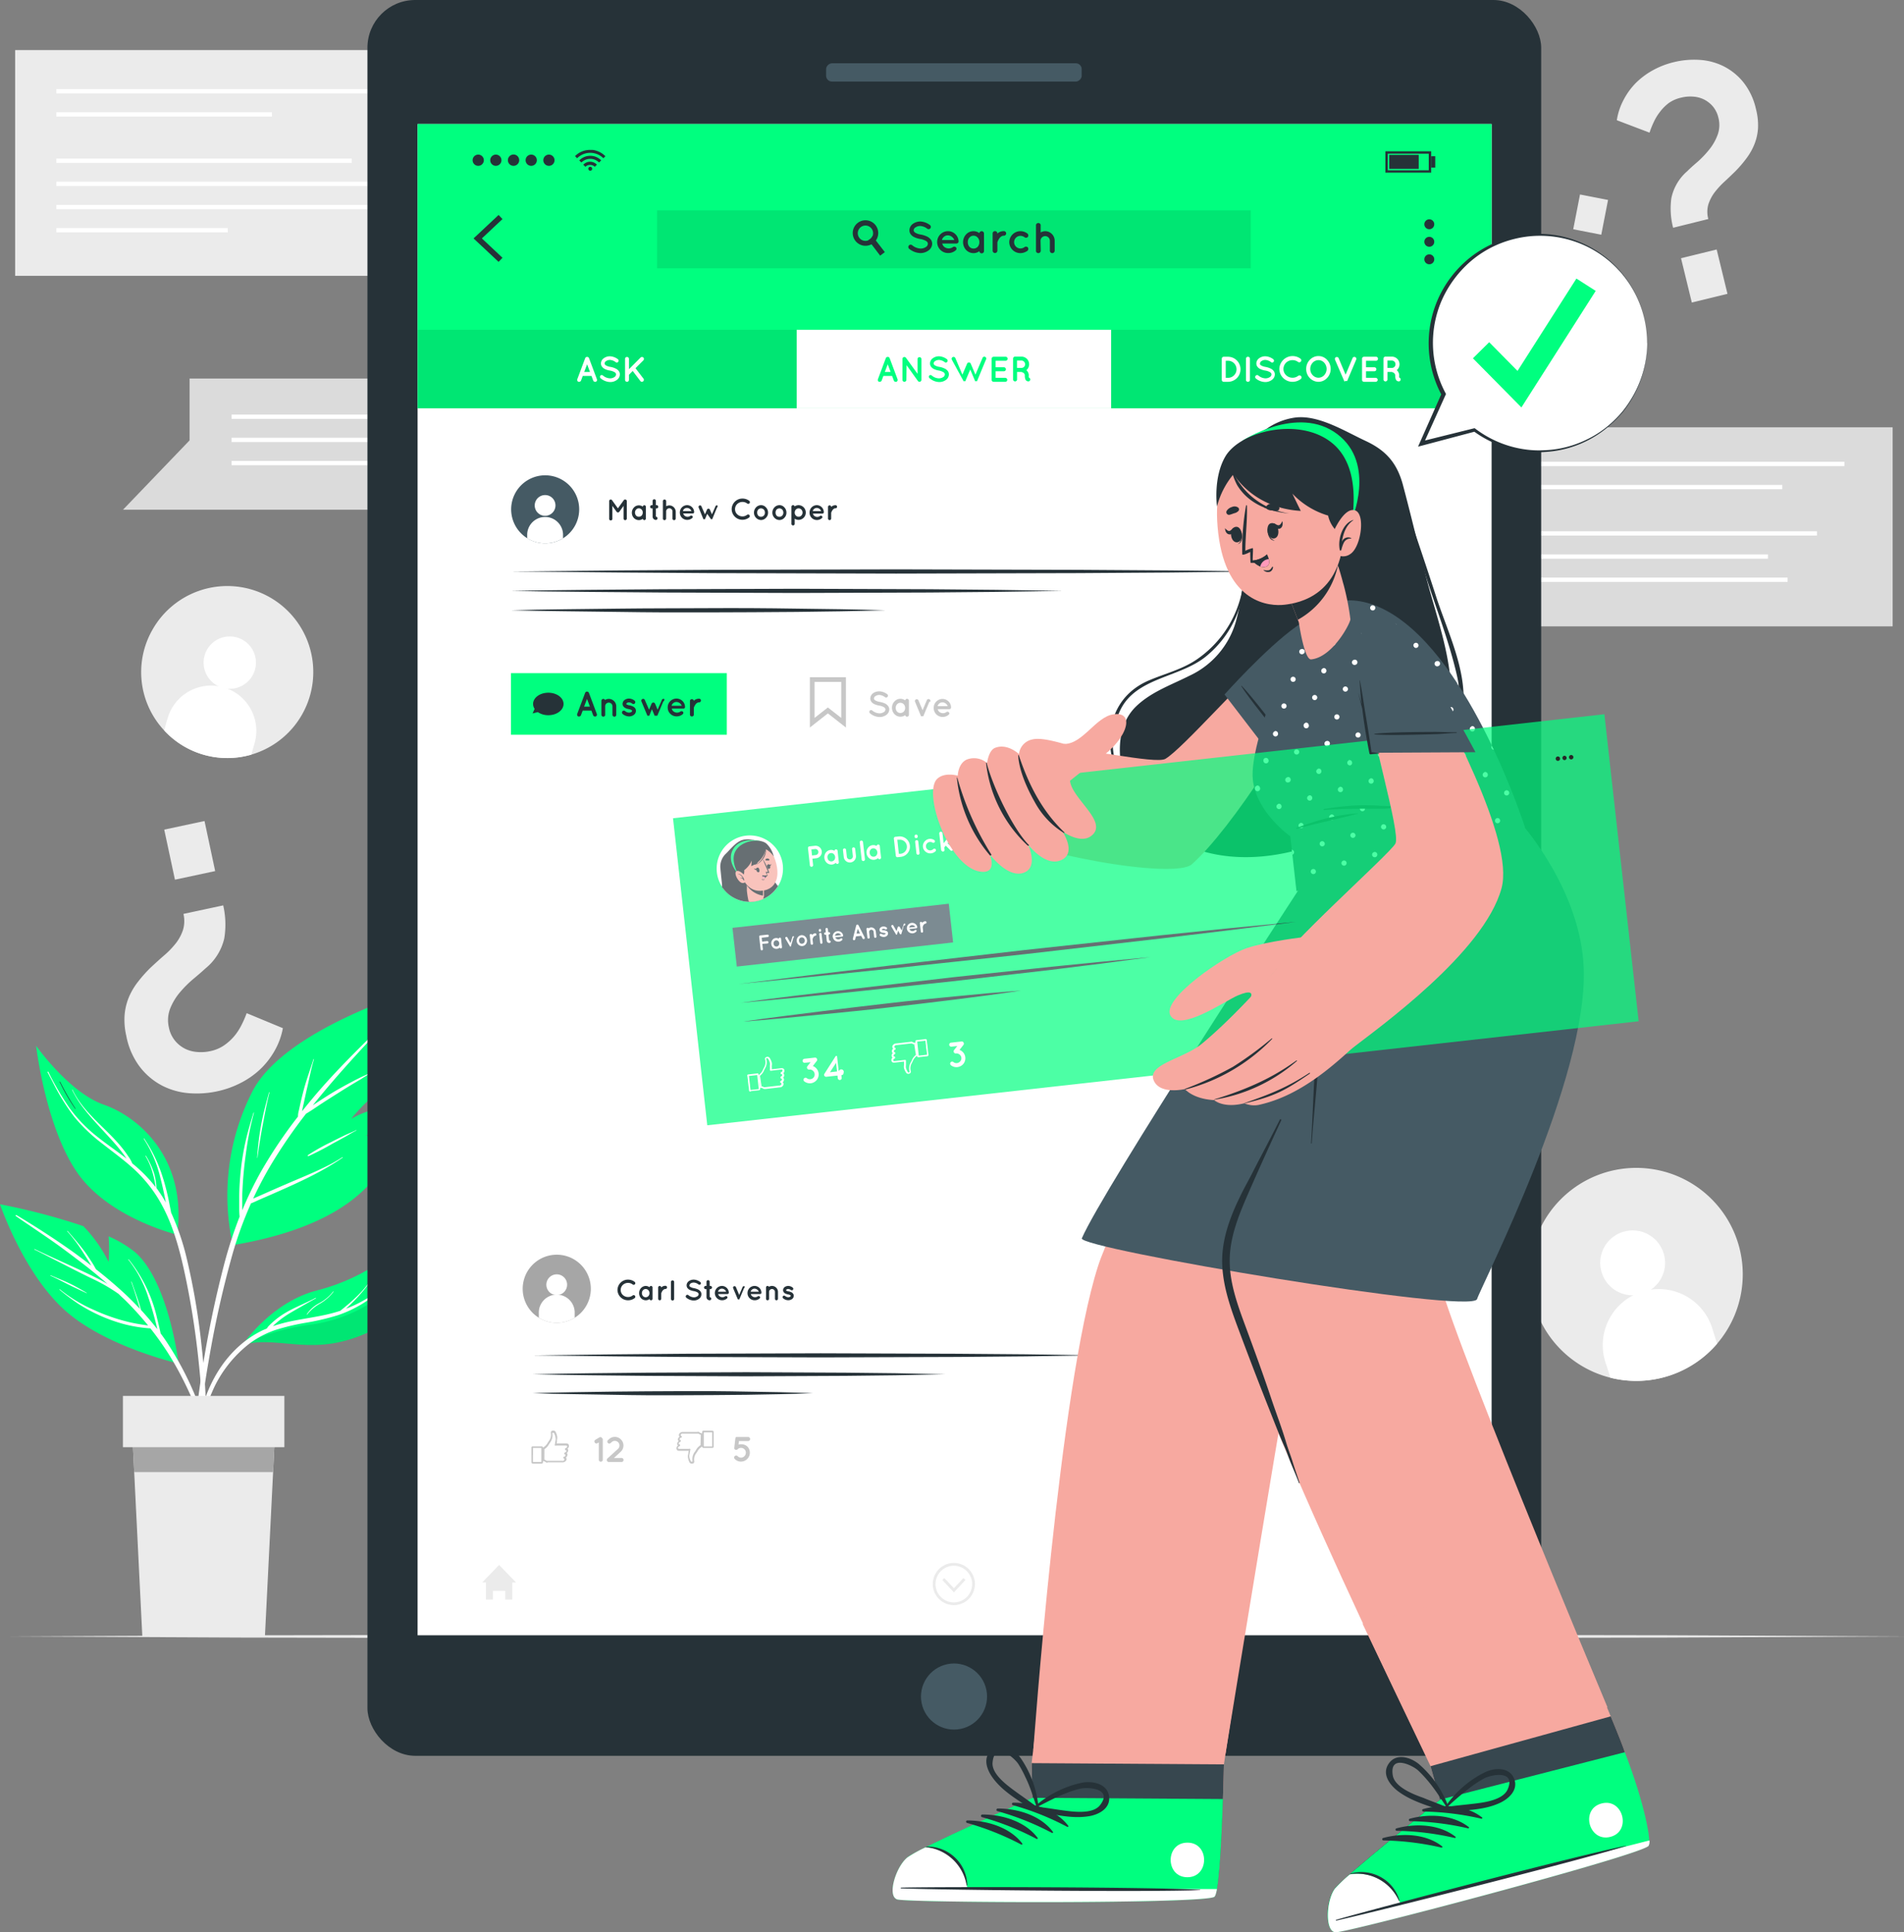 <svg xmlns="http://www.w3.org/2000/svg" viewBox="0 0 407.49 413.41"><rect x="0" y="0" width="407.49" height="413.41" fill="#808080" stroke="none"/><defs><style>.cls-1{fill:#ebebeb}.cls-2{fill:#fff}.cls-3{fill:#dbdbdb}.cls-4{fill:#00ff7f}.cls-6{fill:#263238}.cls-7{opacity:.1}.cls-8{fill:#a6a6a6}.cls-10{fill:#455a64}.cls-12{fill:#c7c7c7}.cls-13{fill:#f7a9a0}.cls-14{fill:#37474f}.cls-15{fill:#ff99ba}</style></defs><g id="Background_Complete" data-name="Background Complete"><path d="M3.24 59.01h92.04v-48.3H3.24zM109.53 59.01H95.28V44.18z" class="cls-1"/><path d="M12.05 19.06h74.42v.92H12.05zM12.05 24.02H58.2v.92H12.05zM12.05 33.93h63.22v.92H12.05zM12.05 38.88h74.42v.92H12.05zM12.05 43.84h74.42v.92H12.05zM12.05 48.8h36.69v.92H12.05z" class="cls-2"/><path d="M313.02 91.42h92.04v42.6h-92.04zM298.78 134.02h14.24v-14.83z" class="cls-3"/><path d="M322.01 113.67h66.85v.92h-66.85zM322.01 118.62h56.37v.92h-56.37zM322.01 103.75h59.43v.92h-59.43zM322.01 98.8h72.73v.92h-72.73zM322.01 123.58h60.57v.92h-60.57z" class="cls-2"/><path d="M40.57 80.99h92.04v28.07H40.57zM26.32 109.06h14.25V94.22z" class="cls-3"/><path d="M49.56 88.7h66.85v.92H49.56zM49.56 93.66h56.37v.92H49.56zM49.56 98.62h60.57v.92H49.56z" class="cls-2"/><path d="M35.15 156.29a18.4 18.4 0 1 0-2.57-21.47 18.25 18.25 0 0 0 2.57 21.47" class="cls-1"/><path d="M43.78 140.27a5.6 5.6 0 1 0 6.88-3.9 5.6 5.6 0 0 0-6.88 3.9" class="cls-2"/><path d="m35.73 154.07-.58 2.22a18.38 18.38 0 0 0 18.65 5.16l.62-2.22a9.68 9.68 0 1 0-18.65-5.16Z" class="cls-2"/><path d="M344.66 294.77a22.8 22.8 0 0 0 28.27-23.66 22.79 22.79 0 1 0-28.27 23.66" class="cls-1"/><path d="M342.8 272.29a6.94 6.94 0 1 0 4.51-8.71 6.93 6.93 0 0 0-4.51 8.71" class="cls-2"/><path d="m343.79 292.04.87 2.73a22.76 22.76 0 0 0 22.83-7.28l-.86-2.71a12 12 0 1 0-22.84 7.26" class="cls-2"/><path d="M341.85 55.36a12.8 12.8 0 0 1-1.79 4.58 8 8 0 0 1-4.27 3c-.61.22-1.34.46-2.22.72a16 16 0 0 0-2.6 1 8.7 8.7 0 0 0-2.31 1.65 4.8 4.8 0 0 0-1.31 2.51 4.5 4.5 0 0 0 .05 2.08 4.6 4.6 0 0 0 .85 1.68 4.7 4.7 0 0 0 1.47 1.21 6.6 6.6 0 0 0 1.85.67 5.8 5.8 0 0 0 2.24 0 7.4 7.4 0 0 0 1.95-.69 9 9 0 0 0 1.68-1.12c.51-.45 1-.87 1.34-1.28l4.06 4.15a10.8 10.8 0 0 1-2.44 2.6 11.6 11.6 0 0 1-3.07 1.67 12.5 12.5 0 0 1-3.47.72 14.17 14.17 0 0 1-7.58-1.62 10.3 10.3 0 0 1-3.21-2.58 9.8 9.8 0 0 1-1.94-3.82 11 11 0 0 1-.06-5 10.3 10.3 0 0 1 1-3 8.6 8.6 0 0 1 1.62-2.17 10.3 10.3 0 0 1 2.16-1.6 21 21 0 0 1 2.65-1.22c.8-.29 1.6-.56 2.39-.82a12.7 12.7 0 0 0 2.23-.93 6.6 6.6 0 0 0 1.78-1.39 4.56 4.56 0 0 0 1-2.18Zm2.3-12.58-1.45 7.44-6-1.17 1.45-7.44ZM47.77 193.71a18.3 18.3 0 0 1 .22 7.1 11.64 11.64 0 0 1-4 6.37c-.68.63-1.52 1.36-2.53 2.2a24 24 0 0 0-2.88 2.85 12.6 12.6 0 0 0-2.14 3.5 6.87 6.87 0 0 0-.3 4.08 6.45 6.45 0 0 0 1.23 2.74 6.7 6.7 0 0 0 2.08 1.75 6.9 6.9 0 0 0 2.64.77 9.4 9.4 0 0 0 2.85-.16 8.2 8.2 0 0 0 3-1.24 11.2 11.2 0 0 0 2.21-2 12.4 12.4 0 0 0 1.58-2.45 21 21 0 0 0 1.06-2.45l7.75 3.21a15.3 15.3 0 0 1-1.77 4.84 17 17 0 0 1-3.13 4 17.9 17.9 0 0 1-4.21 2.92 20.2 20.2 0 0 1-5 1.76 20.8 20.8 0 0 1-6 .39 15.2 15.2 0 0 1-5.74-1.62 14.4 14.4 0 0 1-4.75-4 15.8 15.8 0 0 1-2.91-6.64 15 15 0 0 1-.36-4.51 12.7 12.7 0 0 1 .93-3.81 14.7 14.7 0 0 1 2-3.34 28.4 28.4 0 0 1 2.82-3.12c.91-.84 1.81-1.66 2.72-2.45a18.4 18.4 0 0 0 2.43-2.5 9.6 9.6 0 0 0 1.58-2.89 6.64 6.64 0 0 0 .11-3.48Zm-4-18.05 2.28 10.71-8.61 1.84-2.29-10.71ZM358.08 48.73a16.2 16.2 0 0 1-.38-6.32 10.37 10.37 0 0 1 3.4-5.78c.58-.58 1.32-1.25 2.2-2a21.4 21.4 0 0 0 2.49-2.61 11 11 0 0 0 1.81-3.17 6.1 6.1 0 0 0 .17-3.65 5.84 5.84 0 0 0-1.17-2.41 6.1 6.1 0 0 0-1.9-1.5 6.2 6.2 0 0 0-2.37-.62 8 8 0 0 0-2.53.22 7.4 7.4 0 0 0-2.65 1.15 9.6 9.6 0 0 0-1.89 1.9 10.8 10.8 0 0 0-1.35 2.23 19 19 0 0 0-.88 2.21l-7-2.66a13.7 13.7 0 0 1 1.45-4.36 15.1 15.1 0 0 1 2.67-3.66 16.5 16.5 0 0 1 3.67-2.71 18 18 0 0 1 4.4-1.69 18.3 18.3 0 0 1 5.33-.5 13.45 13.45 0 0 1 5.16 1.29 12.9 12.9 0 0 1 4.33 3.42 14.1 14.1 0 0 1 2.77 5.84 13.6 13.6 0 0 1 .44 4 11 11 0 0 1-.74 3.42 13 13 0 0 1-1.66 3 26 26 0 0 1-2.44 2.86c-.78.77-1.57 1.52-2.36 2.25a18 18 0 0 0-2.1 2.29 8.8 8.8 0 0 0-1.34 2.59 5.8 5.8 0 0 0 0 3.1Zm4 16-2.31-9.48 7.63-1.87 2.31 9.49Z" class="cls-1"/></g><g id="Plant"><path d="M38.22 291.73s-15.91-3.61-24.63-11.65S0 257.66 0 257.66a137 137 0 0 1 17.84 4.68 30.4 30.4 0 0 1 5.4 7.64 36 36 0 0 0 0-5.46 24.5 24.5 0 0 1 5.71 3.42c7.2 6.35 9.27 23.79 9.27 23.79" class="cls-4"/><path d="M9.93 264.65c-2.17-1.5-4.37-2.95-6.53-4.46a.123.123 0 0 1 .13-.21c4.1 2.45 8.14 5.06 12 7.8q2 1.44 4 3l-.27-.47c-.48-.8-1-1.59-1.49-2.37a33.6 33.6 0 0 0-3.38-4.51s0-.12.08-.07c1.24 1.43 2.48 2.84 3.61 4.36.54.72 1 1.46 1.51 2.23q.38.58.72 1.2c.07.13.16.27.23.41a99 99 0 0 1 6 5.08c1.18 1.1 2.31 2.24 3.41 3.41-.61-1.92-1.15-3.87-1.86-5.77 0-.06.08-.09.1 0 .7 2 1.45 4 2 6q1.83 2 3.48 4.1l-.06-.26c-.18-.75-.36-1.5-.57-2.24-.38-1.44-.81-2.87-1.29-4.28a25 25 0 0 0-4.27-8.07c-.05-.06 0-.13.07-.08a31.1 31.1 0 0 1 6.1 12.72q.25 1 .48 2c.08.36.18.73.24 1.1.48.65.95 1.31 1.4 2a68.7 68.7 0 0 1 6.74 13.2 155 155 0 0 1 5.1 15.9.09.09 0 0 1-.17 0c-3.11-9.31-6.29-18.75-11.61-27.08q-1.69-2.62-3.64-5.08a29.6 29.6 0 0 1-7.73-1.54 34.5 34.5 0 0 1-7.72-3.73 48 48 0 0 1-4-3c-.06 0 0-.13.07-.08a31.5 31.5 0 0 0 7.34 4.43 40 40 0 0 0 8 2.7c1.17.25 2.36.44 3.55.6a70 70 0 0 0-4.69-5.2c-.53-.53-1.09-1-1.64-1.56a37.3 37.3 0 0 0-5.88-3.37c-2.61-1.26-5.18-2.6-7.76-3.91-1.45-.74-2.9-1.5-4.37-2.21-.06 0 0-.12.06-.09 2.62 1.26 5.27 2.44 7.91 3.65s5 2.28 7.38 3.62l.3.18q-3.23-2.82-6.67-5.39c-2.09-1.59-4.19-3.15-6.41-4.66" class="cls-2"/><path d="M10.84 272.85c1.29.57 2.61 1.07 3.89 1.67s2.56 1.34 3.81 2.08c.06 0 0 .11 0 .08-1.27-.6-2.55-1.17-3.81-1.8s-2.58-1.34-3.93-1.94a.06.06 0 0 1 .04-.09" class="cls-2"/><path d="M89.9 211.55a22.76 22.76 0 0 0-4.75 13.22c-.05 1.42.18 3.41.34 5.75a37.8 37.8 0 0 0-10.34 8.87 18.84 18.84 0 0 1 10.49-2.51 31 31 0 0 1-.61 4.75 17.9 17.9 0 0 0-6.74 1.34 15 15 0 0 1 6.08 1.21c-2.84 9-11.27 18.29-34.54 22.22a48.84 48.84 0 0 1 4.12-32.75c6.92-13.71 35.95-22.1 35.95-22.1" class="cls-4"/><path d="M41.72 305.01q.62-5.79 1.51-11.53a229 229 0 0 1 4.69-22.78 93 93 0 0 1 3.36-10.39 17 17 0 0 1-.08-1.86v-2.24c0-1.49.08-3 .21-4.46a53.7 53.7 0 0 1 1.43-8.73c.42-1.66.92-3.29 1.41-4.93a.05.05 0 1 1 .1 0 64.5 64.5 0 0 0-1.72 8.71 83 83 0 0 0-.78 8.74v3.4a76 76 0 0 1 3.92-8.12 99 99 0 0 1 8-11.92 4.8 4.8 0 0 1 .19-1.3c.11-.52.22-1 .34-1.56.24-1.06.51-2.12.79-3.17.58-2.11 1.35-4.15 2-6.23a.05.05 0 1 1 .1 0c-.62 2.06-1 4.2-1.5 6.29-.23 1-.46 2.08-.68 3.12-.12.52-.23 1-.34 1.56a.5.5 0 0 1 0 .12q1.41-1.78 2.88-3.51c4.45-5.22 9.32-10 14.23-14.8l1.83-1.74a.053.053 0 0 1 .07.08c-4.68 4.89-9.3 9.84-13.67 15q-1.56 1.85-3.07 3.73l1.59-1.05c1.36-.88 2.73-1.75 4.14-2.54s2.84-1.56 4.29-2.28 3.09-1.34 4.53-2.18c.06 0 .11.07 0 .09a33 33 0 0 0-4.25 2.36c-1.42.84-2.83 1.68-4.22 2.56s-2.75 1.73-4.1 2.61c-1.14.74-2.25 1.54-3.42 2.22a110 110 0 0 0-7.46 10.85 81 81 0 0 0-3.86 7.31l.84-.36 2.13-.94c1.37-.61 2.74-1.21 4.12-1.8 2.61-1.14 5.26-2.18 7.82-3.43a33.4 33.4 0 0 0 4.18-2.32c.06 0 .11.06.05.1-4.77 3.29-10.12 5.61-15.4 7.94l-2.3 1c-.62.27-1.25.59-1.9.83a81 81 0 0 0-3.94 10.79 219 219 0 0 0-5.08 22.69c-1.34 7.61-2.24 15.26-2.94 22.95-.09 1-.17 1.91-.28 2.87a.31.31 0 0 1-.61 0c.04-3.96.44-7.82.85-11.75" class="cls-2"/><path d="M55.88 240.73c.43-2.37 1.06-4.68 1.7-7a.05.05 0 1 1 .1 0c-.59 2.28-1 4.59-1.44 6.9s-.82 4.72-1.15 7.09h-.06a61 61 0 0 1 .85-6.99M65.91 247.14a42 42 0 0 1 5.07-2.84c.84-.44 1.7-.86 2.56-1.28s1.81-.78 2.69-1.22c.06 0 .11.06 0 .09-.85.43-1.66.94-2.49 1.4s-1.72.95-2.59 1.41a56 56 0 0 1-5.16 2.67.13.13 0 0 1-.08-.23" class="cls-2"/><path d="M83.78 319.23s-14.72-3.52-21.48-13.39c-6.46-9.44-8.54-25.51-8.71-26.93.27 1.3 3.3 15.35 13.33 21.9 7.67 5.01 15.08 9.13 16.86 18.42" style="fill:#263238;opacity:.1" transform="translate(-45.85 -55.06)"/><path d="M24.34 238.73a18.9 18.9 0 0 1 5.43 8.94s0 0-.05 0a22 22 0 0 0-5.45-8.88c-.05-.02.02-.11.07-.06" class="cls-6"/><path d="M37.93 264.17s-14.72-3.52-21.48-13.39c-6.46-9.44-8.54-25.51-8.71-26.93a1 1 0 0 0 0-.09s7.06 10 14.48 12.59 17.84 11.41 15.71 27.82" class="cls-4"/><path d="M10.33 229.29a60.4 60.4 0 0 0 4.55 7.78 31.1 31.1 0 0 0 6.06 6.23c2 1.59 4.11 3 6.14 4.59l-.05-.08c-.38-.56-.78-1.11-1.2-1.64-.85-1.08-1.77-2.1-2.69-3.1-1.83-2-3.7-3.93-5.34-6.08a22.3 22.3 0 0 1-2.36-3.8c0-.07.07-.1.1 0 2.39 5 7.16 8.16 10.56 12.36.48.6.94 1.22 1.36 1.86a7.4 7.4 0 0 1 .85 1.5 31 31 0 0 1 5 5.08 19.6 19.6 0 0 0-.59-2.86 14.7 14.7 0 0 0-1.57-3.77.054.054 0 0 1 .09-.06 17.5 17.5 0 0 1 1.72 3.7 13.3 13.3 0 0 1 .53 3.18 31 31 0 0 1 2 3.09l-.18-.94c-.3-1.46-.62-2.93-1-4.37a26.3 26.3 0 0 0-3.54-8.3.054.054 0 0 1 .09-.06 31.7 31.7 0 0 1 3.92 8.12c.47 1.44.85 2.91 1.18 4.39.16.73.3 1.45.44 2.18.08.38.16.76.22 1.15a53 53 0 0 1 3.39 10 147 147 0 0 1 3.14 18.6 155.5 155.5 0 0 1 1 19.77c0 .83-.06 1.65-.11 2.48 0 .21-.33.24-.34 0-.15-3.27-.23-6.54-.42-9.8s-.48-6.53-.83-9.78a175 175 0 0 0-3.07-19c-1.19-5.38-2.74-10.8-5.68-15.52a29.5 29.5 0 0 0-5.31-6.31c-2.07-1.86-4.32-3.48-6.5-5.2a35.5 35.5 0 0 1-6-5.73 47 47 0 0 1-4.68-7.59l-1.06-2c.06-.07.15-.13.18-.07" class="cls-2"/><path d="M12.87 231.45a50 50 0 0 0 3.28 5.73c0 .05 0 .09-.06.05a39.6 39.6 0 0 1-3.32-5.75c-.03-.06.07-.09.1-.03" class="cls-6"/><path d="M91.95 257.66s.23 20.92-12.28 27-19.21 1-27.71 3c.33-.5 6.4-9.22 16.05-11.62 9.93-2.5 20.93-9.67 23.94-18.38" class="cls-4"/><path d="M91.95 257.66s.23 20.92-12.28 27-19.21 1-27.71 3a47.4 47.4 0 0 1 14.23-4.2c7.89-.97 22.96-6.11 25.76-25.8" class="cls-7"/><path d="M51.15 288.02a21.3 21.3 0 0 1 5-3.37c.27-.13.55-.23.82-.35s.27-.32.42-.48a16 16 0 0 1 1.18-1.12 17 17 0 0 1 2.51-1.81c2.07-1.22 4.34-2.07 6.46-3.2.07 0 .12.06.06.09-1 .55-2.06 1.15-3.08 1.74s-2 1.13-3 1.75a21.4 21.4 0 0 0-2.48 1.86c-.22.19-.43.4-.64.61a34 34 0 0 1 4.23-1.12c2.29-.46 4.6-.79 6.89-1.28 1.12-.24 2.23-.54 3.32-.89 1-.84 2.07-1.67 3-2.58a25 25 0 0 0 3.24-3.58.054.054 0 0 1 .09.06 38 38 0 0 1-5.13 5.65c.54-.2 1.07-.42 1.6-.66a25.84 25.84 0 0 0 10.66-8.87s.13 0 .09.06a29.2 29.2 0 0 1-8.62 8.28 26 26 0 0 1-5.45 2.58 52 52 0 0 1-6.77 1.6 48.4 48.4 0 0 0-6.63 1.57 20.1 20.1 0 0 0-5.56 2.93 26.1 26.1 0 0 0-7.5 9.29 46.9 46.9 0 0 0-4.12 15.3c0 .22-.38.22-.36 0 .63-8.8 2.98-17.95 9.77-24.06" class="cls-2"/><path d="M65.65 281.2a7.2 7.2 0 0 1 2.57-2.33 9.3 9.3 0 0 0 3.06-2.53c0-.06.14 0 .09.05a10.2 10.2 0 0 1-2.7 2.42 9.5 9.5 0 0 0-2.94 2.44c-.03.05-.11 0-.08-.05" class="cls-2"/><path d="m59.02 303.46-.57 11.5-1.75 35.15H30.46l-1.74-35.15-.57-11.5z" class="cls-1"/><path d="m59.02 303.46-.57 11.5H28.72l-.57-11.5z" class="cls-8"/><path d="M26.31 298.66h34.55v10.97H26.31z" class="cls-1"/></g><path id="Floor" d="m.81 350.12 50.84-.24 50.83-.09 101.67-.17 101.67.17 50.84.08 50.83.25-50.83.24-50.84.09-101.67.17-101.67-.17-50.83-.09z" class="cls-1"/><g id="Device"><path d="M318.94 49.68h.58" style="fill:none"/><rect width="251.2" height="375.66" x="78.64" class="cls-6" rx="10.21"/><path d="M89.37 26.53h229.86v323.34H89.37z" class="cls-2"/><path d="M89.37 26.53h229.86v60.83H89.37z" class="cls-4"/><path d="m106.71 56.03-5.36-5.02 5.36-5.02.83.88-4.41 4.14 4.41 4.14zM306.95 47.88a1.06 1.06 0 1 1-2.11 0 1.06 1.06 0 0 1 2.11 0M306.95 51.63a1.06 1.06 0 1 1-2.11 0 1.06 1.06 0 0 1 2.11 0M306.95 55.38a1.06 1.06 0 1 1-2.11 0 1.06 1.06 0 0 1 2.11 0" class="cls-6"/><g id="u5Zjqx"><path d="M129.59 33.4c-.09.1-.19.19-.29.29l-.16.17a4 4 0 0 0-5.63 0l-.16-.17-.29-.29.36-.32a4.3 4.3 0 0 1 .86-.55 4.9 4.9 0 0 1 1.13-.38l.56-.07h.89a4 4 0 0 1 1 .25 4.6 4.6 0 0 1 .71.33 4.3 4.3 0 0 1 .67.47c.1.08.2.18.3.27Z" class="cls-6"/><path d="m124.43 34.77-.46-.45a3.27 3.27 0 0 1 1.88-.95 3.31 3.31 0 0 1 2.82.94l-.46.46a2.6 2.6 0 0 0-1.89-.78 2.65 2.65 0 0 0-1.89.78" class="cls-6"/><path d="m127.75 35.23-.46.46a1.35 1.35 0 0 0-1-.4 1.33 1.33 0 0 0-1 .4l-.46-.45a2 2 0 0 1 2.92-.01" class="cls-6"/><path d="M126.74 36.11a.41.41 0 0 1-.42.41.41.41 0 0 1-.41-.41.41.41 0 0 1 .41-.42.42.42 0 0 1 .42.42" class="cls-6"/></g><path d="M101.15 34.28a1.2 1.2 0 1 1 2.4 0 1.2 1.2 0 1 1-2.4 0M104.92 34.28a1.2 1.2 0 1 1 1.2 1.2 1.2 1.2 0 0 1-1.2-1.2M108.7 34.28a1.21 1.21 0 1 1 1.2 1.2 1.2 1.2 0 0 1-1.2-1.2M112.49 34.28a1.2 1.2 0 1 1 1.2 1.2 1.2 1.2 0 0 1-1.2-1.2M116.28 34.28a1.2 1.2 0 1 1 1.2 1.2 1.2 1.2 0 0 1-1.2-1.2M306.3 36.94h-9.8v-4.57h9.8Zm-9.29-.51h8.77v-3.55h-8.77Z" class="cls-6"/><path d="M297.32 33.14h6.31v2.99h-6.31zM306.3 33.43h.87v2.42h-.87z" class="cls-6"/><path d="M110.44 338.57h-.8v3.67h-1.5v-1.87h-2.64v1.87H104v-3.67h-.8l3.62-3.74zM296.37 334.83h8.73v1.25h-8.73zM296.37 337.91h8.73v1.25h-8.73zM296.37 341h8.73v1.25h-8.73zM206.63 338.04l-2.48 2.65-2.48-2.65.43-.41 2.05 2.18 2.04-2.18z" class="cls-1"/><path d="M204.15 343.42a4.51 4.51 0 1 1 4.5-4.5 4.51 4.51 0 0 1-4.5 4.5m0-8.42a3.92 3.92 0 1 0 3.91 3.92 3.93 3.93 0 0 0-3.91-3.92" class="cls-1"/><path d="M140.62 45.02h127.06v12.39H140.62z" class="cls-7"/><path d="m189.37 53.94-1 .76-1.86-2.45-.68-.89a1.5 1.5 0 0 0 .39-.22 1.6 1.6 0 0 0 .52-.67l.72 1Z" class="cls-6"/><path d="M187.4 48.2a2.73 2.73 0 1 0-.89 4.07 3 3 0 0 0 .38-.24 2.9 2.9 0 0 0 .57-.59 2.75 2.75 0 0 0-.06-3.24m-1.18 3a1.5 1.5 0 0 1-.39.22 1.64 1.64 0 1 1 .7-2.51 1.67 1.67 0 0 1 .21 1.62 1.6 1.6 0 0 1-.52.63ZM194.52 52.52a.5.5 0 0 1 .69-.06 3 3 0 0 0 1.79.72 2 2 0 0 0 1.18-.35.83.83 0 0 0 .4-.67.53.53 0 0 0-.08-.31 1 1 0 0 0-.28-.28 3.8 3.8 0 0 0-1.29-.44 4.8 4.8 0 0 1-1.21-.37 2 2 0 0 1-.88-.73 1.46 1.46 0 0 1-.21-.77 1.74 1.74 0 0 1 .75-1.37 2.77 2.77 0 0 1 1.63-.5 3.7 3.7 0 0 1 2 .75.49.49 0 0 1 .13.67.48.48 0 0 1-.67.14 2.7 2.7 0 0 0-1.51-.6 1.8 1.8 0 0 0-1.06.32.74.74 0 0 0-.36.59.42.42 0 0 0 .07.26 1 1 0 0 0 .25.25 3.2 3.2 0 0 0 1.18.41 5.4 5.4 0 0 1 1.3.4 2.2 2.2 0 0 1 .94.78 1.5 1.5 0 0 1 .22.8 1.81 1.81 0 0 1-.81 1.45 2.93 2.93 0 0 1-1.74.54 4.05 4.05 0 0 1-2.4-.94.5.5 0 0 1-.03-.69M200.57 51.81a2.32 2.32 0 0 1 2.29-2.35 2.26 2.26 0 0 1 2.29 2.18.3.3 0 0 1 0 .08.46.46 0 0 1-.49.38h-3a1.3 1.3 0 0 0 .32.62 1.5 1.5 0 0 0 .9.42 1.6 1.6 0 0 0 1-.23.52.52 0 0 1 .7 0 .42.42 0 0 1 0 .61 2.38 2.38 0 0 1-1.68.62 2.33 2.33 0 0 1-2.33-2.33m1-.46h2.66a1.53 1.53 0 0 0-1.39-1 1.32 1.32 0 0 0-1.25 1ZM210.6 51.82v1.84a.502.502 0 0 1-1 .09 2.1 2.1 0 0 1-1.25.41 2.17 2.17 0 0 1-1.6-.69 2.46 2.46 0 0 1 0-3.31 2.15 2.15 0 0 1 2.85-.29.51.51 0 0 1 .49-.41.5.5 0 0 1 .5.5Zm-1 0a1.35 1.35 0 0 0-.37-1 1.13 1.13 0 0 0-.87-.39 1.1 1.1 0 0 0-.87.39 1.35 1.35 0 0 0-.36 1 1.42 1.42 0 0 0 .36 1 1.18 1.18 0 0 0 .87.36 1.2 1.2 0 0 0 .87-.36 1.42 1.42 0 0 0 .37-1M215.34 49.94a.5.5 0 0 1-.5.49.92.92 0 0 0-.57.18 1.5 1.5 0 0 0-.43.45 2.8 2.8 0 0 0-.38.79v1.79a.52.52 0 0 1-.52.5.51.51 0 0 1-.5-.5v-3.7a.49.49 0 0 1 .5-.49.5.5 0 0 1 .52.49V50a2 2 0 0 1 .19-.19 2.1 2.1 0 0 1 1.19-.36.49.49 0 0 1 .5.49M216 51.82a2.39 2.39 0 0 1 2.39-2.36 2.5 2.5 0 0 1 1.5.51.53.53 0 0 1 .1.7.5.5 0 0 1-.71.09 1.53 1.53 0 0 0-.89-.3 1.35 1.35 0 1 0 0 2.7 1.5 1.5 0 0 0 .89-.3.52.52 0 0 1 .71.1.53.53 0 0 1-.1.7 2.6 2.6 0 0 1-1.5.5 2.38 2.38 0 0 1-2.39-2.34M222.74 53.64a.52.52 0 0 1-.52.52.52.52 0 0 1-.5-.39.4.4 0 0 1 0-.13v-5.55a.52.52 0 0 1 1 0v1.64a2.14 2.14 0 0 1 1-.27 2.05 2.05 0 0 1 2 2.06v2.12a.52.52 0 0 1-.52.52.51.51 0 0 1-.51-.52v-2.12a1 1 0 1 0-2 0Z" class="cls-6"/><path d="M89.37 70.56h229.86v16.8H89.37z" class="cls-7"/><path d="M126.59 80.43h-1.87l-.37 1a.44.44 0 0 1-.4.26.4.4 0 0 1-.15 0 .44.44 0 0 1-.25-.55l1.69-4.51a.43.43 0 0 1 .41-.27.42.42 0 0 1 .41.27l1.69 4.51a.43.43 0 0 1-.25.55.4.4 0 0 1-.15 0 .41.41 0 0 1-.39-.26Zm-.32-.84-.62-1.65-.62 1.65ZM128.5 80.36a.4.4 0 0 1 .56 0 2.48 2.48 0 0 0 1.46.59 1.66 1.66 0 0 0 1-.29.66.66 0 0 0 .32-.55.45.45 0 0 0-.06-.24.7.7 0 0 0-.23-.23 3 3 0 0 0-1.05-.36 4 4 0 0 1-1-.3 1.66 1.66 0 0 1-.71-.6 1.2 1.2 0 0 1-.18-.63 1.41 1.41 0 0 1 .62-1.11 2.18 2.18 0 0 1 1.32-.41 3 3 0 0 1 1.67.61.4.4 0 0 1 .11.55.39.39 0 0 1-.54.11 2.24 2.24 0 0 0-1.24-.49 1.46 1.46 0 0 0-.85.26.61.61 0 0 0-.3.48.36.36 0 0 0 .06.22.8.8 0 0 0 .2.2 2.7 2.7 0 0 0 1 .33 4.3 4.3 0 0 1 1.05.33 1.8 1.8 0 0 1 .77.63 1.2 1.2 0 0 1 .18.65 1.49 1.49 0 0 1-.65 1.19 2.4 2.4 0 0 1-1.42.44 3.26 3.26 0 0 1-2-.77.41.41 0 0 1-.09-.61M133.77 81.27v-4.48a.42.42 0 0 1 .84 0v2.2l2.48-2.49a.42.42 0 0 1 .6 0 .43.43 0 0 1 0 .6l-1.68 1.68 1.7 2.22a.41.41 0 0 1-.07.59.35.35 0 0 1-.26.1.42.42 0 0 1-.32-.15l-1.65-2.17-.8.82v1.08a.42.42 0 1 1-.84 0M170.51 70.56h67.29v16.8h-67.29z" class="cls-2"/><path d="M190.92 80.43h-1.86l-.37 1a.44.44 0 0 1-.4.26.4.4 0 0 1-.15 0 .43.43 0 0 1-.25-.55l1.69-4.51a.43.43 0 0 1 .41-.27.42.42 0 0 1 .41.27l1.69 4.51a.43.43 0 0 1-.25.55.4.4 0 0 1-.15 0 .41.41 0 0 1-.39-.26Zm-.31-.84-.62-1.65-.62 1.65ZM193.98 81.27a.43.43 0 0 1-.42.42.42.42 0 0 1-.42-.42v-4.45a.41.41 0 0 1 .17-.36.42.42 0 0 1 .58.09l2.48 3.43v-3.16a.41.41 0 0 1 .41-.41.42.42 0 0 1 .42.41v4.45a.42.42 0 0 1-.42.42.4.4 0 0 1-.31-.15l-2.45-3.41ZM198.87 80.36a.4.4 0 0 1 .56 0 2.48 2.48 0 0 0 1.46.59 1.66 1.66 0 0 0 1-.29.66.66 0 0 0 .32-.55.45.45 0 0 0-.06-.24.7.7 0 0 0-.23-.23 3 3 0 0 0-1-.36 4 4 0 0 1-1-.3 1.66 1.66 0 0 1-.71-.6 1.2 1.2 0 0 1-.17-.63 1.4 1.4 0 0 1 .61-1.11 2.2 2.2 0 0 1 1.32-.41 3 3 0 0 1 1.67.61.4.4 0 0 1 .11.55.39.39 0 0 1-.54.11 2.24 2.24 0 0 0-1.24-.49 1.5 1.5 0 0 0-.86.26.62.62 0 0 0-.29.48.36.36 0 0 0 .06.22.8.8 0 0 0 .2.2 2.7 2.7 0 0 0 1 .33 4.3 4.3 0 0 1 1.05.33 1.8 1.8 0 0 1 .77.63 1.2 1.2 0 0 1 .18.65 1.49 1.49 0 0 1-.65 1.19 2.4 2.4 0 0 1-1.42.44 3.26 3.26 0 0 1-2-.77.41.41 0 0 1-.14-.61M211.01 76.94l-1.86 4.49a.1.1 0 0 1 0 .07v.05h-.5v-.05a.2.2 0 0 1 0-.07l-1-2.37-1 2.37a.1.1 0 0 1 0 .07v.05h-.06a.1.1 0 0 0-.06 0h-.37v-.12l-2.46-4.49a.41.41 0 0 1 .22-.55.42.42 0 0 1 .55.23l1.5 3.54 1-2.35a.43.43 0 0 1 .79 0l1 2.35 1.5-3.54a.42.42 0 1 1 .77.32ZM212.23 81.27v-4.52a.42.42 0 0 1 .42-.42h2.5a.43.43 0 1 1 0 .85h-2.07v1.4h1.78a.43.43 0 0 1 .42.43.42.42 0 0 1-.42.42h-1.78v1.41h2.07a.44.44 0 0 1 .43.43.43.43 0 0 1-.43.42h-2.5a.42.42 0 0 1-.42-.42M220.47 81.06a.42.42 0 0 1-.27.53.5.5 0 0 1-.17 0 .56.56 0 0 1-.3-.09.75.75 0 0 1-.24-.26 2.05 2.05 0 0 1-.16-.92.7.7 0 0 0-.09-.33.8.8 0 0 0-.23-.23 2 2 0 0 0-.43-.18h-.91v1.66a.43.43 0 0 1-.85 0v-4.52a.42.42 0 0 1 .42-.42h1.38a1.63 1.63 0 0 1 1.63 1.65 1.66 1.66 0 0 1-.59 1.26.9.9 0 0 1 .26.28 1.4 1.4 0 0 1 .26.83 1.6 1.6 0 0 0 0 .45.43.43 0 0 1 .29.29m-1.08-3.12a.79.79 0 0 0-.78-.8h-.95v1.58h.95a.78.78 0 0 0 .78-.78" class="cls-4"/><path d="M261.48 81.27v-4.52a.42.42 0 0 1 .42-.42h.91a2.68 2.68 0 0 1 0 5.36h-.91a.42.42 0 0 1-.42-.42m.85-.43h.48a1.83 1.83 0 0 0 0-3.66h-.48ZM266.66 76.75a.42.42 0 0 1 .42-.42.43.43 0 0 1 .43.42v4.52a.42.42 0 0 1-.43.42.41.41 0 0 1-.42-.42ZM268.77 80.36a.4.4 0 0 1 .56 0 2.5 2.5 0 0 0 1.46.59 1.66 1.66 0 0 0 1-.29.68.68 0 0 0 .33-.55.45.45 0 0 0-.07-.24.7.7 0 0 0-.23-.23 2.9 2.9 0 0 0-1.05-.36 4 4 0 0 1-1-.3 1.63 1.63 0 0 1-.72-.6 1.2 1.2 0 0 1-.17-.63 1.4 1.4 0 0 1 .61-1.11 2.2 2.2 0 0 1 1.32-.41 3 3 0 0 1 1.67.61.4.4 0 0 1 .11.55.39.39 0 0 1-.54.11 2.24 2.24 0 0 0-1.24-.49 1.46 1.46 0 0 0-.85.26.59.59 0 0 0-.29.48.36.36 0 0 0 0 .22.8.8 0 0 0 .21.2 2.7 2.7 0 0 0 .95.33 4.5 4.5 0 0 1 1.06.33 1.75 1.75 0 0 1 .76.63 1.23 1.23 0 0 1 .19.65 1.5 1.5 0 0 1-.66 1.19 2.4 2.4 0 0 1-1.42.44 3.28 3.28 0 0 1-2-.77.41.41 0 0 1 .01-.61M273.8 78.94a2.84 2.84 0 0 1 4.58-2.16.44.44 0 0 1-.53.69 2 2 0 0 0-1.24-.42 2.05 2.05 0 0 0-1.37.55 1.9 1.9 0 0 0-.56 1.34 1.84 1.84 0 0 0 .56 1.33 2 2 0 0 0 1.37.55 1.92 1.92 0 0 0 1.24-.42.46.46 0 0 1 .61.08.45.45 0 0 1-.08.62 2.88 2.88 0 0 1-1.77.59 2.8 2.8 0 0 1-2.81-2.75M284.02 77a2.82 2.82 0 0 1 .77 1.94 2.78 2.78 0 0 1-.77 1.93 2.5 2.5 0 0 1-1.83.82 2.58 2.58 0 0 1-1.88-.82 2.73 2.73 0 0 1-.76-1.93 2.77 2.77 0 0 1 .76-1.94 2.54 2.54 0 0 1 1.88-.82 2.47 2.47 0 0 1 1.83.82m-.1 1.94a2 2 0 0 0-.52-1.34 1.65 1.65 0 0 0-1.21-.55 1.7 1.7 0 0 0-1.25.55 1.94 1.94 0 0 0-.52 1.34 1.92 1.92 0 0 0 .52 1.33 1.73 1.73 0 0 0 1.25.55 1.7 1.7 0 0 0 1.21-.55 2 2 0 0 0 .52-1.33M287.73 81.62a.1.1 0 0 0-.05 0v-.11l-1.97-4.57a.422.422 0 0 1 .78-.32l1.49 3.54 1.49-3.54a.43.43 0 0 1 .56-.23.42.42 0 0 1 .22.55l-1.89 4.47a.07.07 0 0 1 0 .06v.05h-.48ZM291.5 81.27v-4.52a.42.42 0 0 1 .42-.42h2.5a.43.43 0 1 1 0 .85h-2.07v1.4h1.8a.43.43 0 0 1 .42.43.42.42 0 0 1-.42.42h-1.8v1.41h2.07a.44.44 0 0 1 .43.43.43.43 0 0 1-.43.42h-2.5a.42.42 0 0 1-.42-.42M299.74 81.06a.42.42 0 0 1-.27.53.5.5 0 0 1-.17 0 .6.6 0 0 1-.3-.09.75.75 0 0 1-.24-.26 2.05 2.05 0 0 1-.16-.92.6.6 0 0 0-.1-.33.7.7 0 0 0-.22-.23 2.2 2.2 0 0 0-.43-.18h-.91v1.66a.43.43 0 0 1-.85 0v-4.52a.42.42 0 0 1 .42-.42h1.37a1.64 1.64 0 0 1 1.64 1.65 1.66 1.66 0 0 1-.59 1.26.9.9 0 0 1 .26.28 1.4 1.4 0 0 1 .26.83 1.6 1.6 0 0 0 0 .45.43.43 0 0 1 .29.29m-1.08-3.12a.79.79 0 0 0-.79-.8h-.94v1.58h.94a.78.78 0 0 0 .79-.78" class="cls-2"/><path d="M134.15 107.17v3.77a.35.35 0 0 1-.35.35.35.35 0 0 1-.35-.35v-2.7l-.91 1.26a.35.35 0 0 1-.28.14.36.36 0 0 1-.29-.14l-.91-1.26v2.7a.35.35 0 1 1-.69 0v-3.72a.35.35 0 0 1 .34-.35.35.35 0 0 1 .28.15l1.25 1.74 1.26-1.74a.33.33 0 0 1 .28-.15.36.36 0 0 1 .37.3M138.23 109.67v1.27a.34.34 0 0 1-.33.34.34.34 0 0 1-.33-.28 1.4 1.4 0 0 1-.84.28 1.47 1.47 0 0 1-1.07-.46 1.62 1.62 0 0 1-.43-1.11 1.58 1.58 0 0 1 .43-1.11 1.42 1.42 0 0 1 1.91-.2.331.331 0 0 1 .66.06Zm-.67 0a.93.93 0 0 0-.24-.65.8.8 0 0 0-.59-.26.77.77 0 0 0-.59.26.93.93 0 0 0-.24.65 1 1 0 0 0 .24.65.83.83 0 0 0 .59.24.87.87 0 0 0 .59-.24 1 1 0 0 0 .24-.65M140.88 108.43a.35.35 0 0 1-.35.35h-.16v1.76a.35.35 0 1 1 0 .7.71.71 0 0 1-.7-.7v-1.76h-.18a.35.35 0 0 1 0-.7h.18v-.91a.35.35 0 0 1 .35-.35.35.35 0 0 1 .35.35v.91h.16a.35.35 0 0 1 .35.35M142.56 110.94a.35.35 0 0 1-.36.35.36.36 0 0 1-.33-.26.3.3 0 0 1 0-.09v-3.72a.35.35 0 0 1 .34-.35.36.36 0 0 1 .36.35v1.1a1.4 1.4 0 0 1 .67-.19 1.39 1.39 0 0 1 1.38 1.38v1.43a.35.35 0 0 1-.35.35.34.34 0 0 1-.35-.35v-1.43a.68.68 0 1 0-1.35 0ZM145.5 109.66a1.56 1.56 0 0 1 1.54-1.58 1.51 1.51 0 0 1 1.52 1.47.2.2 0 0 1 0 .06.3.3 0 0 1-.33.25h-2a.8.8 0 0 0 .21.41 1 1 0 0 0 .61.29 1 1 0 0 0 .65-.16.37.37 0 0 1 .48 0 .29.29 0 0 1 0 .41 1.63 1.63 0 0 1-1.13.42 1.56 1.56 0 0 1-1.55-1.57m.69-.31h1.78a1 1 0 0 0-.93-.67.88.88 0 0 0-.89.67ZM153.45 108.59l-1 2.44a.14.14 0 0 1 0 .06h-.32a.14.14 0 0 1 0-.06l-.78-1.09-.45 1.09v.06h-.38v-.06l-1-2.44a.34.34 0 0 1 .19-.44.31.31 0 0 1 .41.19l.75 1.7.44-1a.33.33 0 0 1 .31-.21.34.34 0 0 1 .31.21l.44 1 .75-1.7a.31.31 0 0 1 .42-.19.33.33 0 0 1-.09.44M156.59 108.94a2.3 2.3 0 0 1 2.31-2.27 2.36 2.36 0 0 1 1.46.49.37.37 0 0 1 .06.5.36.36 0 0 1-.5.07 1.67 1.67 0 0 0-2.15.11 1.53 1.53 0 0 0-.46 1.1 1.48 1.48 0 0 0 .46 1.09 1.65 1.65 0 0 0 1.13.46 1.6 1.6 0 0 0 1-.35.38.38 0 0 1 .5.07.37.37 0 0 1-.06.5 2.36 2.36 0 0 1-1.46.5 2.3 2.3 0 0 1-2.29-2.27M161.8 110.78a1.6 1.6 0 0 1-.44-1.11 1.67 1.67 0 0 1 .44-1.11 1.5 1.5 0 0 1 1.08-.48 1.4 1.4 0 0 1 1.05.48 1.58 1.58 0 0 1 .45 1.11 1.5 1.5 0 0 1-.45 1.11 1.4 1.4 0 0 1-1.05.48 1.5 1.5 0 0 1-1.08-.48m.25-1.11a1 1 0 0 0 .23.66.85.85 0 0 0 1.18 0 .93.93 0 0 0 .25-.66 1 1 0 0 0-.25-.66.9.9 0 0 0-.58-.24.88.88 0 0 0-.6.24 1 1 0 0 0-.23.66M165.74 110.78a1.55 1.55 0 0 1-.44-1.11 1.62 1.62 0 0 1 .44-1.11 1.47 1.47 0 0 1 1.08-.48 1.4 1.4 0 0 1 1.05.48 1.57 1.57 0 0 1 .44 1.11 1.5 1.5 0 0 1-.44 1.11 1.4 1.4 0 0 1-1.05.48 1.47 1.47 0 0 1-1.08-.48m.25-1.11a1 1 0 0 0 .22.66.84.84 0 0 0 .61.24.8.8 0 0 0 .58-.24.93.93 0 0 0 .25-.66 1 1 0 0 0-.25-.66.9.9 0 0 0-.58-.24.93.93 0 0 0-.61.24 1 1 0 0 0-.22.66M169.38 112.08v-3.66a.34.34 0 0 1 .34-.34.34.34 0 0 1 .34.26 1.64 1.64 0 0 1 .86-.26 1.57 1.57 0 0 1 1.53 1.59 1.55 1.55 0 0 1-1.53 1.56 1.4 1.4 0 0 1-.84-.26v1.11a.35.35 0 0 1-.36.34.34.34 0 0 1-.34-.34m.7-2.41a.87.87 0 0 0 .24.63.81.81 0 0 0 1.19 0 .92.92 0 0 0 .25-.63.94.94 0 0 0-.25-.64.81.81 0 0 0-1.19 0 .9.9 0 0 0-.24.64M173.26 109.66a1.56 1.56 0 0 1 1.54-1.58 1.51 1.51 0 0 1 1.51 1.47v.09a.3.3 0 0 1-.33.25h-2a.8.8 0 0 0 .21.41 1 1 0 0 0 .61.29 1 1 0 0 0 .65-.16.35.35 0 0 1 .47 0 .28.28 0 0 1 0 .41 1.6 1.6 0 0 1-1.12.42 1.56 1.56 0 0 1-1.54-1.6m.68-.31h1.79a1 1 0 0 0-.93-.67.9.9 0 0 0-.86.67M179.15 108.42a.33.33 0 0 1-.33.33.64.64 0 0 0-.38.12 1.1 1.1 0 0 0-.29.31 2.4 2.4 0 0 0-.26.52v1.24a.34.34 0 0 1-.68 0v-2.48a.34.34 0 0 1 .68 0 .8.8 0 0 1 .14-.12 1.33 1.33 0 0 1 .79-.25.33.33 0 0 1 .33.33" class="cls-6"/><path d="M120.5 115.17a7.5 7.5 0 0 1-2.11.88 7.28 7.28 0 1 1 2.11-.88" class="cls-10"/><path d="M118.88 108.14a2.22 2.22 0 1 1-2.22-2.22 2.21 2.21 0 0 1 2.22 2.22" class="cls-2"/><path d="M120.5 114.25v.92a7.5 7.5 0 0 1-2.11.88 7.28 7.28 0 0 1-5.56-.88v-.92a3.84 3.84 0 0 1 7.67 0" class="cls-2"/><path d="M295.49 104.19a.49.49 0 0 1 .49.48.48.48 0 0 1-.49.48.47.47 0 0 1-.47-.48.48.48 0 0 1 .47-.48M296.98 104.19a.49.49 0 0 1 .49.48.49.49 0 1 1-.49-.48M298.47 104.19a.49.49 0 0 1 .49.48.49.49 0 1 1-.49-.48"/><path d="m109.37 122.27 23.68-.22 19.57-.13 39.16-.1 39.15.1 19.57.13 19.58.22-19.58.22-19.57.13-39.15.1-39.16-.1-19.57-.13zM109.37 126.42c9.5-.19 23.09-.27 32.59-.35l28.49-.1 28.49.1 14.24.13 14.25.22-14.28.22-14.24.13-28.49.1-28.49-.1c-9.47-.07-23.06-.16-32.56-.35M109.37 130.57c6.34-.19 16.78-.27 23.12-.35s12.68-.06 19-.1 12.68 0 19 .1l9.51.13c3.17.07 6.34.12 9.51.22-3.17.1-6.34.15-9.51.22l-9.51.13c-6.34.07-12.68.07-19 .1s-12.69 0-19-.1-16.78-.16-23.12-.35" class="cls-6"/><path d="M109.35 144.02h46.2v13.18h-46.2z" class="cls-4"/><path d="M126.57 152.03h-1.86l-.38 1a.43.43 0 0 1-.4.27h-.14a.44.44 0 0 1-.26-.55l1.7-4.51a.44.44 0 0 1 .81 0l1.69 4.51a.43.43 0 0 1-.25.55h-.15a.41.41 0 0 1-.39-.27Zm-.32-.85-.62-1.64-.62 1.64ZM131.89 151.05v1.89a.4.4 0 0 1-.4.4.41.41 0 0 1-.41-.4v-1.84a.79.79 0 0 0-.8-.77.77.77 0 0 0-.76.77v1.84a.1.1 0 0 1 0 .07.41.41 0 0 1-.81-.07v-3a.41.41 0 0 1 .41-.41.4.4 0 0 1 .37.24 1.5 1.5 0 0 1 .81-.24 1.61 1.61 0 0 1 1.59 1.52M133.2 152.2a.39.39 0 0 1 .57-.07 1.4 1.4 0 0 0 .85.34 1.14 1.14 0 0 0 .52-.14.34.34 0 0 0 .13-.23s0-.06 0-.08a.3.3 0 0 0-.1-.09 1.7 1.7 0 0 0-.61-.22 2.2 2.2 0 0 1-.66-.2 1.13 1.13 0 0 1-.53-.44.9.9 0 0 1-.13-.48 1.08 1.08 0 0 1 .45-.84 1.6 1.6 0 0 1 .94-.29 2 2 0 0 1 1.15.42.43.43 0 0 1 .12.57.4.4 0 0 1-.56.11 1.35 1.35 0 0 0-.71-.29.76.76 0 0 0-.46.14.23.23 0 0 0-.12.18.1.1 0 0 0 0 .06.4.4 0 0 0 .09.08 1.9 1.9 0 0 0 .56.18 2.4 2.4 0 0 1 .71.22 1.2 1.2 0 0 1 .55.45 1 1 0 0 1 .14.51 1.07 1.07 0 0 1-.48.88 1.67 1.67 0 0 1-1 .31 2.23 2.23 0 0 1-1.37-.53.4.4 0 0 1-.05-.55M141.96 150.07l-1.26 3v.06h-.55a.12.12 0 0 1-.07 0 .2.2 0 0 0 0-.06l-.56-1.33-.54 1.33a.2.2 0 0 0 0 .06h-.45a.1.1 0 0 0 0-.06l-1.25-3a.39.39 0 0 1 .22-.52.38.38 0 0 1 .51.23l.9 2.06.54-1.28a.39.39 0 0 1 .37-.25.4.4 0 0 1 .38.25l.54 1.28.9-2.06a.38.38 0 0 1 .52-.23.4.4 0 0 1-.2.52M142.9 151.38a1.88 1.88 0 0 1 1.86-1.92 1.83 1.83 0 0 1 1.85 1.78.2.2 0 0 1 0 .07.36.36 0 0 1-.4.3h-2.43a1 1 0 0 0 .26.51 1.24 1.24 0 0 0 1.53.15.44.44 0 0 1 .58 0 .36.36 0 0 1 0 .5 2 2 0 0 1-1.38.5 1.89 1.89 0 0 1-1.87-1.89m.83-.38h2.17a1.25 1.25 0 0 0-1.14-.81 1.07 1.07 0 0 0-1.03.81M150.02 149.87a.4.4 0 0 1-.4.4.73.73 0 0 0-.46.15 1 1 0 0 0-.35.37 2.2 2.2 0 0 0-.32.64v1.51a.42.42 0 0 1-.83 0v-3a.42.42 0 0 1 .83 0l.16-.15a1.65 1.65 0 0 1 1-.3.39.39 0 0 1 .37.38M114.42 151.66a1.87 1.87 0 0 1-.33-1.05c0-1.33 1.46-2.4 3.26-2.4s3.26 1.07 3.26 2.4-1.46 2.41-3.26 2.41a4 4 0 0 1-2.25-.66l-1.12.28Z" class="cls-6"/><path d="m180.54 154.63-3.36-2.63-3.35 2.63v-9.23h6.71z" style="fill:none;stroke:#c7c7c7;stroke-miterlimit:10"/><path d="M186.15 152.04a.4.4 0 0 1 .56 0 2.52 2.52 0 0 0 1.46.58 1.65 1.65 0 0 0 1-.28.69.69 0 0 0 .33-.55.45.45 0 0 0-.07-.24.7.7 0 0 0-.23-.23 2.9 2.9 0 0 0-1.05-.36 4.5 4.5 0 0 1-1-.3 1.7 1.7 0 0 1-.72-.6 1.2 1.2 0 0 1-.17-.63 1.42 1.42 0 0 1 .61-1.12 2.27 2.27 0 0 1 1.33-.4 3.07 3.07 0 0 1 1.67.61.39.39 0 0 1 .1.54.38.38 0 0 1-.54.12 2.23 2.23 0 0 0-1.23-.49 1.46 1.46 0 0 0-.86.26.59.59 0 0 0-.29.48.4.4 0 0 0 .05.22.7.7 0 0 0 .21.19 2.65 2.65 0 0 0 1 .34 5 5 0 0 1 1.06.32 1.84 1.84 0 0 1 .76.64 1.2 1.2 0 0 1 .19.65 1.5 1.5 0 0 1-.66 1.19 2.44 2.44 0 0 1-1.42.43 3.28 3.28 0 0 1-2-.76.41.41 0 0 1-.09-.61M194.53 151.46v1.48a.41.41 0 0 1-.41.4.42.42 0 0 1-.4-.33 1.7 1.7 0 0 1-1 .33 1.76 1.76 0 0 1-1.3-.56 1.94 1.94 0 0 1-.52-1.35 1.92 1.92 0 0 1 .52-1.34 1.74 1.74 0 0 1 1.3-.58 1.7 1.7 0 0 1 1 .34.43.43 0 0 1 .4-.34.42.42 0 0 1 .41.42Zm-.81 0a1.12 1.12 0 0 0-.3-.78 1 1 0 0 0-.72-.32.93.93 0 0 0-.71.32 1.12 1.12 0 0 0-.29.78 1.16 1.16 0 0 0 .29.79 1 1 0 0 0 .71.3 1 1 0 0 0 .72-.3 1.17 1.17 0 0 0 .3-.79M198.9 150.15l-1.26 3v.1h-.56v-.1l-1.24-3a.393.393 0 1 1 .73-.29l.88 2.08.89-2.08a.4.4 0 1 1 .74.29ZM199.83 151.46a1.9 1.9 0 0 1 1.87-1.92 1.83 1.83 0 0 1 1.84 1.78v.11a.38.38 0 0 1-.4.3h-2.44a1 1 0 0 0 .26.51 1.2 1.2 0 0 0 .74.34 1.17 1.17 0 0 0 .79-.19.44.44 0 0 1 .58 0 .35.35 0 0 1 0 .5 2 2 0 0 1-1.37.5 1.9 1.9 0 0 1-1.87-1.93m.83-.38h2.17a1.25 1.25 0 0 0-1.13-.81 1.08 1.08 0 0 0-1.04.81" class="cls-12"/><path d="M122.99 281.94a7.4 7.4 0 0 1-2.1.88 7.29 7.29 0 1 1 2.1-.88" class="cls-8"/><path d="M121.37 274.87a2.22 2.22 0 1 1-2.21-2.22 2.21 2.21 0 0 1 2.21 2.22" class="cls-2"/><path d="M122.99 280.99v.95a7.4 7.4 0 0 1-2.1.88 7.3 7.3 0 0 1-5.57-.88v-.91a3.84 3.84 0 1 1 7.67 0Z" class="cls-2"/><path d="M132.15 275.99a2.25 2.25 0 0 1 2.26-2.21 2.32 2.32 0 0 1 1.42.48.353.353 0 0 1-.43.56 1.54 1.54 0 0 0-1-.34 1.63 1.63 0 0 0-1.11.44 1.5 1.5 0 0 0-.45 1.07 1.48 1.48 0 0 0 .45 1.07 1.63 1.63 0 0 0 1.11.44 1.55 1.55 0 0 0 1-.33.353.353 0 0 1 .43.56 2.3 2.3 0 0 1-1.42.47 2.25 2.25 0 0 1-2.26-2.21M139.65 276.67v1.21a.32.32 0 0 1-.32.32.33.33 0 0 1-.32-.26 1.38 1.38 0 0 1-.82.26 1.46 1.46 0 0 1-1-.44 1.62 1.62 0 0 1-.41-1.09 1.57 1.57 0 0 1 .41-1.08 1.44 1.44 0 0 1 1-.46 1.46 1.46 0 0 1 .82.27.34.34 0 0 1 .32-.27.32.32 0 0 1 .32.33Zm-.65 0a.9.9 0 0 0-.24-.63.74.74 0 0 0-.57-.25.72.72 0 0 0-.57.25.9.9 0 0 0-.24.63.92.92 0 0 0 .24.64.78.78 0 0 0 .57.24.8.8 0 0 0 .57-.24.92.92 0 0 0 .24-.64M142.75 275.46a.32.32 0 0 1-.33.32.56.56 0 0 0-.36.12 1 1 0 0 0-.29.29 2 2 0 0 0-.25.52v1.17a.33.33 0 0 1-.34.32.32.32 0 0 1-.32-.32v-2.42a.32.32 0 0 1 .32-.32.33.33 0 0 1 .34.32l.13-.12a1.28 1.28 0 0 1 .77-.24.32.32 0 0 1 .33.36M143.94 273.94a.34.34 0 0 1 .34.34v3.63a.34.34 0 0 1-.68 0v-3.67a.34.34 0 0 1 .34-.3M146.86 277.14a.32.32 0 0 1 .45-.05 2.06 2.06 0 0 0 1.17.48 1.35 1.35 0 0 0 .77-.23.55.55 0 0 0 .27-.44.34.34 0 0 0-.06-.2.6.6 0 0 0-.18-.19 2.5 2.5 0 0 0-.84-.28 3.5 3.5 0 0 1-.79-.24 1.4 1.4 0 0 1-.57-.48 1 1 0 0 1-.14-.51 1.15 1.15 0 0 1 .49-.9 1.8 1.8 0 0 1 1.06-.32 2.4 2.4 0 0 1 1.34.49.32.32 0 1 1-.35.53 1.75 1.75 0 0 0-1-.39 1.2 1.2 0 0 0-.69.2.51.51 0 0 0-.23.39.3.3 0 0 0 0 .17.5.5 0 0 0 .17.16 2.1 2.1 0 0 0 .77.27 4 4 0 0 1 .85.26 1.53 1.53 0 0 1 .61.51.94.94 0 0 1 .15.53 1.18 1.18 0 0 1-.53 1 1.93 1.93 0 0 1-1.14.35 2.65 2.65 0 0 1-1.57-.62.33.33 0 0 1-.01-.49M152.38 275.47a.35.35 0 0 1-.34.34h-.16v1.71a.35.35 0 0 1 .34.35.33.33 0 0 1-.34.33.68.68 0 0 1-.68-.68v-1.71h-.18a.34.34 0 0 1-.34-.34.34.34 0 0 1 .34-.34h.18v-.89a.34.34 0 0 1 .34-.34.33.33 0 0 1 .34.34v.89h.16a.34.34 0 0 1 .34.34M152.99 276.67a1.53 1.53 0 0 1 1.51-1.54 1.48 1.48 0 0 1 1.48 1.43s0 0 0 .05a.3.3 0 0 1-.32.25h-1.95a.76.76 0 0 0 .2.4 1 1 0 0 0 .6.28 1 1 0 0 0 .63-.15.35.35 0 0 1 .47 0 .28.28 0 0 1 0 .4 1.56 1.56 0 0 1-1.1.4 1.53 1.53 0 0 1-1.52-1.52m.68-.3h1.74a1 1 0 0 0-.91-.66.85.85 0 0 0-.83.66M159.23 275.62l-1 2.39h-.32l-1-2.39a.31.31 0 0 1 .18-.42.33.33 0 0 1 .41.18l.7 1.68.72-1.68a.32.32 0 0 1 .41-.18.32.32 0 0 1-.1.42M159.98 276.67a1.51 1.51 0 0 1 1.5-1.54 1.47 1.47 0 0 1 1.48 1.43s0 0 0 .05a.29.29 0 0 1-.32.25h-1.95a.8.8 0 0 0 .21.4.94.94 0 0 0 .59.28 1.05 1.05 0 0 0 .64-.15.34.34 0 0 1 .46 0 .28.28 0 0 1 0 .4 1.54 1.54 0 0 1-1.1.4 1.51 1.51 0 0 1-1.51-1.52m.67-.3h1.74a1 1 0 0 0-.91-.66.86.86 0 0 0-.83.66M166.5 276.41v1.47a.32.32 0 0 1-.32.32.33.33 0 0 1-.33-.32v-1.47a.63.63 0 0 0-.64-.62.61.61 0 0 0-.61.62v1.47a.13.13 0 0 1 0 .06.33.33 0 0 1-.33.26.32.32 0 0 1-.33-.32v-2.42a.33.33 0 0 1 .33-.33.32.32 0 0 1 .3.19 1.2 1.2 0 0 1 .65-.19 1.28 1.28 0 0 1 1.28 1.28M167.55 277.33a.33.33 0 0 1 .47-.05 1.2 1.2 0 0 0 .67.27.84.84 0 0 0 .42-.12.24.24 0 0 0 .11-.18.12.12 0 0 0 0-.07s0 0-.08-.07a1.4 1.4 0 0 0-.49-.17 2.7 2.7 0 0 1-.53-.16 1 1 0 0 1-.42-.36.7.7 0 0 1-.11-.39.86.86 0 0 1 .36-.67 1.34 1.34 0 0 1 .76-.23 1.54 1.54 0 0 1 .92.34.33.33 0 0 1 .1.45.32.32 0 0 1-.45.09 1.06 1.06 0 0 0-.57-.23.65.65 0 0 0-.37.11c-.08.06-.1.11-.1.14v.05c0 .05 0 0 .06.07a1.3 1.3 0 0 0 .45.14 2.2 2.2 0 0 1 .58.18.93.93 0 0 1 .43.36.73.73 0 0 1 .12.41.89.89 0 0 1-.39.71 1.43 1.43 0 0 1-.8.24 1.7 1.7 0 0 1-1.09-.42.32.32 0 0 1-.05-.44" class="cls-6"/><path d="M293.61 271.04a.47.47 0 1 1-.47.47.47.47 0 0 1 .47-.47M295.06 271.04a.47.47 0 1 1-.47.47.47.47 0 0 1 .47-.47M296.51 271.04a.47.47 0 1 1 0 .94.47.47 0 0 1 0-.94"/><path d="m114.02 289.98 17.7-.21 14.64-.13 29.27-.1 29.27.1 14.63.12 14.64.22-14.64.22-14.63.12-29.27.1-29.27-.1-14.64-.12zM114.02 294.03c7.1-.18 17.27-.27 24.37-.34l21.29-.1 21.3.1 10.65.12 10.65.22-10.65.22-10.65.12-21.3.1-21.29-.1c-7.1-.07-17.24-.16-24.37-.34M114.02 298.08c4.74-.18 12.55-.27 17.29-.34s9.48-.07 14.22-.1 9.48 0 14.22.1l7.11.12c2.37.07 4.74.12 7.11.22-2.37.1-4.74.14-7.11.21l-7.11.13c-4.74.07-9.48.07-14.22.1s-9.48 0-14.22-.1-12.55-.16-17.29-.34" class="cls-6"/><g id="xsrjP0"><path d="M117.15 312.94a.5.5 0 0 1-.35-.11l-.1-.07a.48.48 0 0 0-.29-.12.22.22 0 0 1-.18-.06.23.23 0 0 1-.07-.2v-2.44a.29.29 0 0 1 .16-.29 2.5 2.5 0 0 0 .92-1c.08-.13.17-.26.26-.38a2.25 2.25 0 0 0 .4-1.69.4.4 0 0 1 .35-.48.55.55 0 0 1 .64.23 3.2 3.2 0 0 1 .37 1.1 2 2 0 0 1-.06.65 3 3 0 0 0 0 .28c0 .16-.05.31-.08.46h2c.14 0 .55 0 .63.4a.69.69 0 0 1-.3.72.52.52 0 0 1 .16.37.69.69 0 0 1-.31.56.53.53 0 0 1 .14.47.66.66 0 0 1-.33.48.56.56 0 0 1 .14.36.62.62 0 0 1-.29.5l-.09.06a.75.75 0 0 1-.44.12h-3.28Zm-.65-.64a.9.9 0 0 1 .4.18l.09.06h3.32a.42.42 0 0 0 .25 0l.09-.06a.33.33 0 0 0 .15-.23.29.29 0 0 0-.14-.21.21.21 0 0 1-.11-.18.23.23 0 0 1 .11-.19.3.3 0 0 1 .11 0 .39.39 0 0 0 .23-.26.28.28 0 0 0 0-.18.25.25 0 0 1-.23-.25.27.27 0 0 1 .24-.26.34.34 0 0 0 .2-.28.19.19 0 0 0-.08-.16c-.19 0-.22-.17-.21-.25s.05-.2.23-.23a.35.35 0 0 0 .21-.39s0-.13-.29-.13h-2a.33.33 0 0 1-.27 0l-.09-.06.06-.31a3 3 0 0 0 .07-.44l.06-.31a1.7 1.7 0 0 0 0-.54 3 3 0 0 0-.33-1 .25.25 0 0 0-.26-.05c-.11 0-.1 0-.09.11a2.56 2.56 0 0 1-.47 1.93l-.24.36a2.93 2.93 0 0 1-1 1.1Zm0 .07h-.16.17a.1.1 0 0 0-.02-.02Z" class="cls-12"/><path d="M114.06 313.14a.33.33 0 0 1-.24-.08.34.34 0 0 1-.09-.27v-3.02a.28.28 0 0 1 .31-.32h1.85a.28.28 0 0 1 .31.32v3.05a.34.34 0 0 1-.08.25.35.35 0 0 1-.26.09h-1.8Zm0-1.86v1.51h1.79v-3h-1.78v1.5Z" class="cls-12"/></g><path d="M129.01 307.85v4.52a.43.43 0 0 1-.85 0v-3.77l-.3.18a.46.46 0 0 1-.22.06.43.43 0 0 1-.36-.21.41.41 0 0 1 .14-.58l.94-.56h.37a.1.1 0 0 0 0 .06ZM133.45 312.37a.42.42 0 0 1-.42.42h-2.73a.37.37 0 0 1-.31-.14.41.41 0 0 1 0-.59l2.26-2.06a.93.93 0 0 0 .33-.73 1 1 0 0 0-.26-.67 1 1 0 0 0-.73-.32 1 1 0 0 0-.67.25l-.24.22a.421.421 0 0 1-.56-.63l.24-.21a1.75 1.75 0 0 1 1.23-.48 1.83 1.83 0 0 1 1.36.61 1.8 1.8 0 0 1 .48 1.23 1.83 1.83 0 0 1-.61 1.36l-1.43 1.31h1.64a.42.42 0 0 1 .42.43" class="cls-12"/><g id="xsrjP0-2" data-name="xsrjP0"><path d="M149.33 306.33a.5.5 0 0 1 .35.11l.1.07a.48.48 0 0 0 .29.12.22.22 0 0 1 .18.06.23.23 0 0 1 .07.2v2.4a.29.29 0 0 1-.16.29 2.45 2.45 0 0 0-.92 1c-.09.13-.17.26-.26.38a2.25 2.25 0 0 0-.4 1.69.4.4 0 0 1-.35.48.57.57 0 0 1-.65-.23 3.5 3.5 0 0 1-.36-1.1 1.8 1.8 0 0 1 .06-.65 3 3 0 0 1 .05-.28 2.3 2.3 0 0 1 .08-.46h-2c-.14 0-.54 0-.62-.4a.69.69 0 0 1 .3-.72.5.5 0 0 1-.16-.37.67.67 0 0 1 .31-.56.53.53 0 0 1-.14-.47.66.66 0 0 1 .33-.48.56.56 0 0 1-.14-.36.62.62 0 0 1 .29-.5l.09-.06a.74.74 0 0 1 .44-.12h3.2Zm.65.64a.9.9 0 0 1-.4-.18l-.09-.06h-3.32a.42.42 0 0 0-.25 0l-.09.06c-.1.08-.15.15-.15.23a.29.29 0 0 0 .14.21.21.21 0 0 1 .11.18.26.26 0 0 1-.11.19.4.4 0 0 1-.12 0 .37.37 0 0 0-.22.26.23.23 0 0 0 0 .18c.09 0 .23.09.23.25a.28.28 0 0 1-.24.26.34.34 0 0 0-.2.28.16.16 0 0 0 .08.15c.19.06.22.18.21.26a.24.24 0 0 1-.23.23.35.35 0 0 0-.21.39s0 .13.29.13h2a.33.33 0 0 1 .27 0l.09.06-.06.31c0 .15-.06.29-.08.44a3 3 0 0 1-.05.31 1.5 1.5 0 0 0-.05.54 3 3 0 0 0 .33 1c0 .05.14.08.26.05s.1 0 .09-.11a2.6 2.6 0 0 1 .46-1.93c.09-.11.17-.24.25-.36a2.85 2.85 0 0 1 1-1.1Zm0-.07h.16-.17a.06.06 0 0 0 .02.04Z" class="cls-12"/><path d="M152.42 306.11a.29.29 0 0 1 .32.35v3a.31.31 0 0 1-.07.25.33.33 0 0 1-.23.08h-1.85a.28.28 0 0 1-.31-.32v-3.05a.34.34 0 0 1 .08-.25.35.35 0 0 1 .26-.09h1.8Zm0 1.86v-1.51h-1.78v3h1.78v-1.52Z" class="cls-12"/></g><path d="M159.92 309.46a1.9 1.9 0 0 1 .56 1.35 1.91 1.91 0 0 1-1.9 1.9 1.84 1.84 0 0 1-1.33-.56.41.41 0 0 1 0-.61.43.43 0 0 1 .61 0 1 1 0 0 0 1.47 0 1.08 1.08 0 0 0 .3-.73 1 1 0 0 0-.3-.73 1 1 0 0 0-.73-.3 1 1 0 0 0-.74.3.43.43 0 0 1-.61 0l-.1-.14v-.06a.3.3 0 0 1 0-.13l.23-2a.44.44 0 0 1 .19-.3.5.5 0 0 1 .2 0h2.26a.44.44 0 1 1 0 .87h-1.88l-.1.75a2.3 2.3 0 0 1 .52-.06 1.9 1.9 0 0 1 1.35.45" class="cls-12"/><rect width="3.91" height="54.7" x="248.05" y="43.2" class="cls-10" rx="1.25" transform="rotate(90 254.605 20.095)"/><circle cx="250" cy="418.06" r="7.07" class="cls-10" transform="rotate(-17.22 45.204 541.837)"/></g><g id="Character"><path d="M192.01 406.39c2.2.74 65.45 1 67.86-.55.92-.57 1.49-9.78 1.86-20.93.09-2.4.15-4.89.21-7.41l5.13-33.74-42.28-.27-4 33.74.16 7.42s-24.25 10.75-26.72 12.7-4.43 8.29-2.22 9.04" class="cls-13"/><path d="M192.01 406.39c2.2.74 65.45 1 67.86-.55 1.12-.7 1.73-14.15 2.07-28.34l-41.14-.27.16 7.42s-24.25 10.75-26.72 12.7-4.44 8.29-2.23 9.04" class="cls-14"/><path d="M192.01 406.39c2.2.74 65.45 1 67.86-.55.92-.57 1.49-9.78 1.86-20.93l-40.77-.26s-24.25 10.75-26.72 12.7-4.44 8.29-2.23 9.04" class="cls-4"/><path d="M260.45 404.17c-.17.95-.36 1.54-.57 1.67-2.43 1.51-65.66 1.29-67.88.54s-.22-7.09 2.23-9a29 29 0 0 1 3.78-2.1h.3s7.92-.14 8.69 8.83Z" class="cls-2"/><path d="M192.92 403.86c10.6-.22 53.39-.12 63.89.46.08 0 .08.07 0 .07-10.51.45-53.29 0-63.89-.36-.22 0-.22-.17 0-.17M198.31 395.08a8.52 8.52 0 0 1 6.34 2.62 8.26 8.26 0 0 1 2.35 5.66.07.07 0 0 1-.13 0 9.84 9.84 0 0 0-8.56-8.14.07.07 0 0 1 0-.14M216.85 385.69c4.24 0 9.15 1.47 11.78 4.95.1.14-.09.28-.22.22a58 58 0 0 0-11.64-4.64.27.27 0 0 1 .08-.53M213.57 386.94c4.24 0 9.15 1.47 11.78 5 .1.13-.09.28-.22.21a58.5 58.5 0 0 0-11.64-4.64.288.288 0 0 1 .08-.57M210.28 388.22c4.25 0 9.16 1.48 11.79 5 .1.14-.09.28-.22.22a58.5 58.5 0 0 0-11.64-4.64.292.292 0 0 1 .07-.58M207 389.49c4.25 0 9.16 1.47 11.79 4.95.1.14-.09.28-.22.21a59 59 0 0 0-11.64-4.64.27.27 0 0 1 .07-.52" class="cls-6"/><path d="M254.15 394.24c4.76 0 4.72 7.43-.05 7.4s-4.73-7.43.05-7.4" class="cls-2"/><path d="M212.62 380.58c2.28 3 5.76 4.83 8.77 6.93a.53.53 0 0 0 .77-.34.11.11 0 0 0 .13-.12 22.24 22.24 0 0 0-3.82-10.86c-1.32-1.86-4-3.61-6.17-1.84s-1.01 4.5.32 6.23m-.19-3.52c.44-4.62 4.59-1.05 5.51.35a23 23 0 0 1 1.54 2.87c1 2 1.62 4.18 2.37 6.29-1.42-1.12-2.92-2.11-4.38-3.18-1.73-1.27-5.32-3.79-5.04-6.33" class="cls-6"/><path d="M237.37 384.4c-.33-2.78-3.49-3.39-5.72-3a22.2 22.2 0 0 0-10.28 5.18.11.11 0 0 0 0 .18.51.51 0 0 0 .31.77c3.63.58 7.44 1.64 11.14 1.09 2.16-.28 4.85-1.6 4.55-4.22m-10 2.92c-1.79-.24-3.56-.57-5.36-.74 2-1 4-2.09 6.08-2.89a22 22 0 0 1 3.09-1c1.64-.38 7.1-.07 4.22 3.56-1.59 2-5.89 1.36-8.03 1.07" class="cls-6"/><path d="M329.15 187.84s-49 83.53-50.37 89.39c-2 9-16.49 97.93-16.49 97.93l-41.14-.74s5.53-77.71 13.86-103.56c6-18.62 46.46-81.23 46.46-81.23Z" class="cls-13"/><path d="m305.15 375.49 38.88-10.2s-36.7-87.42-36.34-93.35c.32-5.29 25.1-45.39 28-58.88 3.09-14.18-2.89-28.26-9.61-36.13l-44.63 12.7s3.78 8.21 10.72 13.4c0 0-29.83 49.81-30.6 66.21s43.58 106.25 43.58 106.25" class="cls-13"/><path d="M285.79 413.41c2.33.15 65.07-16.39 67-18.47a.9.9 0 0 0 .14-.43c.25-2.05-3-9.76-5.21-19.62-.14-.63-1.32-3.62-3-7.67-4.55-11.1-12.68-30.17-12.68-30.17l-40.42 10.36 14.54 30.47 2 7.13s-20.72 16.58-22.61 19.09-2.08 9.15.24 9.31" class="cls-13"/><path d="M285.79 413.41c2.33.15 65.07-16.39 67-18.47a.9.9 0 0 0 .14-.43c.25-2.05-3-9.76-5.21-19.62-.14-.63-1.32-3.62-3-7.67l-38.56 10.66 2 7.13s-20.72 16.58-22.61 19.09-2.08 9.15.24 9.31" class="cls-14"/><path d="M285.79 413.41c2.33.16 65.07-16.39 67-18.47.75-.79-.88-9.27-5.05-20.05l-39.5 10.13s-20.72 16.56-22.61 19.07-2.16 9.15.16 9.32" class="cls-4"/><path d="M352.82 394.94c-2 2.09-64.7 18.64-67 18.48s-2-6.81-.15-9.32a32 32 0 0 1 3.14-3l.26-.09s7.27-1.51 10.69 6.3L353 393.77a1.9 1.9 0 0 1-.18 1.17" class="cls-2"/><path d="M286.03 410.73c10.2-2.92 51.6-13.71 61.9-15.82.08 0 .1 0 0 .07-10.05 3.11-51.53 13.57-61.87 15.92-.2.04-.24-.11-.03-.17M289.01 400.87a8.54 8.54 0 0 1 6.79.91 8.27 8.27 0 0 1 3.72 4.89c0 .06-.1.09-.13 0a9.84 9.84 0 0 0-10.34-5.7.07.07 0 0 1-.04-.1M304.54 387.07c4.1-1.12 9.24-.91 12.66 1.79.13.1 0 .29-.16.26a59 59 0 0 0-12.43-1.53.27.27 0 0 1-.07-.52M301.69 389.13c4.1-1.12 9.23-.91 12.66 1.79.13.1 0 .29-.16.26a59 59 0 0 0-12.43-1.53.27.27 0 0 1-.07-.52M298.84 391.19c4.1-1.12 9.24-.91 12.66 1.79.13.1 0 .29-.16.26a59 59 0 0 0-12.44-1.53.27.27 0 0 1-.06-.52M295.99 393.25c4.1-1.13 9.24-.91 12.66 1.79.13.1 0 .29-.16.26a59 59 0 0 0-12.43-1.53.27.27 0 0 1-.07-.52" class="cls-6"/><path d="M342.79 385.85c4.61-1.19 6.45 6 1.84 7.16s-6.48-5.98-1.84-7.16" class="cls-2"/><path d="M299.15 383.2c3 2.28 6.8 3.21 10.25 4.47.36.13.64-.21.66-.52.06 0 .12-.07.09-.15a22.27 22.27 0 0 0-6.45-9.54c-1.75-1.46-4.81-2.46-6.44-.2s.16 4.6 1.89 5.94m-1.07-3.35c-.75-4.58 4.17-2.19 5.41-1.07a25 25 0 0 1 2.22 2.38c1.45 1.73 2.63 3.63 3.9 5.49-1.66-.73-3.36-1.3-5-2-2.05-.71-6.12-2.28-6.53-4.8" class="cls-6"/><path d="M324.06 380.59c-1-2.6-4.23-2.38-6.28-1.4a22.2 22.2 0 0 0-8.63 7.63.11.11 0 0 0 .06.17.51.51 0 0 0 .5.66c3.66-.36 7.61-.3 11-1.78 2.05-.86 4.31-2.82 3.35-5.28m-8.91 5.35c-1.79.22-3.59.35-5.37.64a66 66 0 0 1 5.13-4.34 25 25 0 0 1 2.75-1.76c1.48-.78 6.84-1.86 5 2.38-1.06 2.37-5.38 2.84-7.51 3.08" class="cls-6"/><path d="m326.15 176.94-48.25 13.47s-41.75 63.87-46.37 74.53c-.94 2.16 83.55 16.43 84.59 13 .85-2.76 23.84-47.28 22.82-70.94-.7-16.42-12.79-30.06-12.79-30.06" class="cls-10"/><path d="M281.32 230.16c.27-4.81.61-9.63 1.09-14.43 0-.28.45-.28.44 0-.18 4.82-.5 9.63-.88 14.44s-.89 9.61-1.24 14.42c0 .1-.15.1-.14 0 .31-4.8.45-9.65.73-14.43M265.4 256c.64-1.35 1.37-2.66 2.08-4s1.37-2.68 2.07-4q2.22-4.21 4.37-8.46c.08-.16.38 0 .3.13q-3.45 7.42-6.75 14.92c-2 4.58-4.09 9.35-4.28 14.39-.2 5.25 1.71 10.31 3.52 15.2 1.89 5.12 3.77 10.26 5.49 15.43 1 2.94 2.11 5.86 3 8.83.42 1.45 1 2.87 1.44 4.31s1 3 1.5 4.52c0 .09-.11.12-.15 0-.5-1.32-1.05-2.62-1.59-3.92s-1-2.74-1.61-4.07c-1.12-2.54-2.11-5.14-3.13-7.71q-3.08-7.76-6-15.56c-1.87-5-3.87-10.08-4.08-15.41-.21-5.1 1.57-9.99 3.82-14.6M305.15 123.21c2.46 9.74 7.06 21 4.81 31.16-1.78 8-7.64 14.28-14.1 18.89-14.21 10.13-35.91 15.53-50.05 2.26-5.65-5.3-9.05-18.06-2.77-24.28 3.23-3.18 7.54-4.65 11.52-6.66a18.34 18.34 0 0 0 10.12-12.27c2.95-11.1.43-18.27-.85-29.36a7.94 7.94 0 0 1 1.48-6.27 14.1 14.1 0 0 1 5.73-4.91 13.85 13.85 0 0 1 6.39-2.46c4.93-.49 10.48 3 14.78 5s6.7 4.6 8 9.29c1.74 6.52 3.3 13.08 4.94 19.61" class="cls-6"/><path d="M307.34 127.59c-2.84-8.77-5.84-17.48-8.78-26.21h-.09c2.22 7.25 4.33 14.53 6.64 21.76s5.08 14.22 6.72 21.48c3.67 16.29-11.79 26.41-25.86 28.47-.64.09-.42 1.1.22 1 12.3-2.2 26-9.38 27-23.43.53-7.72-3.54-15.89-5.85-23.07M264.46 101.94c0-.17-.29-.11-.27.07 1.44 9.08 4 19.53.46 28.42a23.3 23.3 0 0 1-8.65 10.75c-3.1 2.07-6.65 2.93-10 4.35-13.26 5.55-9.56 24.23 2 29.44.24.11.44-.3.2-.42-8.22-4.18-12.65-13.93-8.43-22.63 3.38-7 12.65-6.89 18.29-11.44 11.61-9.45 9.36-25.54 6.4-38.54" class="cls-6"/><path d="M283.65 141c-4.59 12.59-20.29 36.63-28.59 43.93-3.58 3.15-33.63-1.73-46.89-8.7-3.68-1.93 14.93-14.82 19.34-15.88 3-.71 19.83 3.27 21.92 2 3.83-2.3 16.66-17.17 25.92-25.27 5.17-4.5 11.15-3.91 8.3 3.92" class="cls-13"/><path d="m262.07 148.59 13.61 17.73s10.33-22.31 11.51-29.73c1.33-8.35-3.23-7.2-9.77-2.54s-15.35 14.54-15.35 14.54" class="cls-10"/><path d="M265.75 146.75c2 2 7.3 9 8.19 10.09.46.6 2.21 3.07 2.68 3.67.06.07-.07.15-.13.08-.9-1.14-1.91-2.18-2.81-3.31s-6.51-8-8-10.45c-.05-.06.03-.12.07-.08" class="cls-6"/><path d="m276.15 178.94 1.32 11.73 48.92-13.61s-11.38-35.73-28.94-46c-8.78-5.12-16.34-2.2-19.72 4.31-.86 1.65-10.36 23.33-9.61 31.32.65 7.09 8.03 12.25 8.03 12.25" class="cls-10"/><path d="M279.22 139.26a.56.56 0 0 1-.38.68.56.56 0 1 1-.3-1.07.55.55 0 0 1 .68.39m5.89-2.21a.56.56 0 0 0-.38.69.55.55 0 0 0 .68.38.54.54 0 0 0 .38-.68.56.56 0 0 0-.64-.39Zm6.57-1.81a.56.56 0 0 0-.38.68.55.55 0 0 0 .68.39.56.56 0 1 0-.3-1.07m6.57-1.82a.57.57 0 0 0-.38.69.55.55 0 0 0 .68.38.56.56 0 0 0 .39-.68.57.57 0 0 0-.69-.39m-17.75-.27a.554.554 0 1 0 .29 1.07.55.55 0 0 0 .39-.68.56.56 0 0 0-.68-.39m6.57-1.81a.55.55 0 0 0-.39.68.554.554 0 1 0 1.07-.29.55.55 0 0 0-.68-.39m6.57-1.82a.57.57 0 0 0-.39.69.57.57 0 0 0 .69.38.55.55 0 0 0 .38-.68.56.56 0 0 0-.68-.39m-19 21a.56.56 0 0 0-.38.69.55.55 0 0 0 .68.38.56.56 0 0 0 .39-.68.56.56 0 0 0-.65-.4Zm6.58-1.81a.55.55 0 1 0 .68.39.55.55 0 0 0-.64-.4Zm6.57-1.82a.56.56 0 0 0-.39.69.56.56 0 0 0 .68.38.55.55 0 0 0 .39-.68.56.56 0 0 0-.64-.4Zm6.57-1.81a.55.55 0 1 0 .68.39.55.55 0 0 0-.64-.4Zm6.57-1.82a.56.56 0 0 0-.39.69.56.56 0 0 0 .68.38.55.55 0 0 0 .39-.68.56.56 0 0 0-.64-.4Zm6.57-1.81a.56.56 0 1 0 .3 1.07.56.56 0 0 0 .38-.68.55.55 0 0 0-.64-.4Zm-30.9 3.36a.54.54 0 0 0-.38.68.55.55 0 1 0 1.06-.3.55.55 0 0 0-.64-.39Zm6.57-1.82a.56.56 0 0 0-.38.69.55.55 0 0 0 .68.38.56.56 0 0 0 .39-.68.56.56 0 0 0-.65-.44Zm6.57-1.81a.56.56 0 0 0-.38.68.55.55 0 0 0 .68.39.56.56 0 1 0-.3-1.07m6.58-1.82a.56.56 0 0 0-.39.69.56.56 0 0 0 .68.38.55.55 0 0 0 .39-.68.56.56 0 0 0-.64-.4Zm6.57-1.81a.55.55 0 1 0 .68.39.55.55 0 0 0-.64-.4Zm-32.1 24.62a.55.55 0 0 0-.39.68.56.56 0 1 0 1.07-.3.56.56 0 0 0-.64-.39Zm6.57-1.82a.554.554 0 1 0 .29 1.07.554.554 0 0 0-.29-1.07m6.57-1.81a.56.56 0 1 0 .3 1.07.56.56 0 0 0 .38-.68.55.55 0 0 0-.64-.4Zm6.57-1.82a.57.57 0 0 0-.39.69.57.57 0 0 0 .69.38.55.55 0 0 0 .38-.68.56.56 0 0 0-.64-.4Zm6.65-1.78a.56.56 0 1 0 .68.39.55.55 0 0 0-.68-.39m6.57-1.82a.57.57 0 0 0-.38.69.55.55 0 0 0 .68.38.56.56 0 0 0 .39-.68.57.57 0 0 0-.73-.43Zm6.57-1.81a.56.56 0 0 0-.38.68.55.55 0 0 0 .68.39.56.56 0 1 0-.3-1.07m-37.46 5.17a.55.55 0 1 0 .68.39.55.55 0 0 0-.72-.43Zm6.57-1.81a.55.55 0 0 0-.39.68.56.56 0 1 0 1.07-.3.56.56 0 0 0-.72-.42Zm6.57-1.82a.554.554 0 1 0 .29 1.07.554.554 0 0 0-.29-1.07m6.57-1.81a.55.55 0 1 0 .68.39.55.55 0 0 0-.72-.43Zm6.57-1.82a.57.57 0 0 0-.39.69.57.57 0 0 0 .69.38.55.55 0 0 0 .38-.68.56.56 0 0 0-.72-.43Zm6.57-1.81a.56.56 0 1 0 .3 1.07.56.56 0 0 0 .38-.68.55.55 0 0 0-.72-.43Zm6.17-1.24a.4.4 0 0 0 0 .1.5.5 0 0 0 .27.34c-.11-.19-.22-.33-.31-.48Zm-38.27 25.86a.54.54 0 0 0-.38.68.55.55 0 1 0 1.06-.3.55.55 0 0 0-.72-.42Zm6.57-1.82a.56.56 0 0 0-.38.69.55.55 0 0 0 .68.38.56.56 0 0 0 .39-.68.56.56 0 0 0-.69-.43Zm6.57-1.81a.56.56 0 0 0-.38.68.554.554 0 0 0 1.07-.29.56.56 0 0 0-.73-.43Zm6.58-1.82a.56.56 0 0 0-.39.69.56.56 0 0 0 .68.38.55.55 0 0 0 .39-.68.56.56 0 0 0-.72-.43Zm6.57-1.81a.55.55 0 1 0 .68.39.55.55 0 0 0-.72-.43Zm6.57-1.82a.56.56 0 0 0-.39.69.56.56 0 0 0 .68.38.55.55 0 0 0 .39-.68.56.56 0 0 0-.72-.4Zm6.57-1.81a.55.55 0 1 0 .68.39.55.55 0 0 0-.72-.43Zm6.28-1.61a.55.55 0 0 0-.1.48.57.57 0 0 0 .52.4c-.18-.32-.32-.62-.46-.92Zm-50.32 8.6a.55.55 0 0 0-.39.68.56.56 0 1 0 1.07-.3.56.56 0 0 0-.72-.42Zm6.57-1.82a.56.56 0 1 0 .3 1.07.56.56 0 0 0 .38-.68.55.55 0 0 0-.72-.43Zm6.57-1.81a.56.56 0 0 0-.39.68.57.57 0 0 0 .69.39.57.57 0 0 0 .38-.69.55.55 0 0 0-.72-.42Zm6.57-1.82a.56.56 0 0 0 .3 1.07.54.54 0 0 0 .38-.68.55.55 0 0 0-.72-.43Zm6.57-1.81a.56.56 0 0 0-.38.68.55.55 0 0 0 .68.39.56.56 0 1 0-.3-1.07m6.58-1.82a.56.56 0 0 0-.39.69.56.56 0 0 0 .68.38.55.55 0 0 0 .39-.68.56.56 0 0 0-.72-.43Zm6.57-1.81a.55.55 0 1 0 .68.39.55.55 0 0 0-.72-.43Zm6.57-1.82a.56.56 0 0 0-.39.69.56.56 0 0 0 .68.38.55.55 0 0 0 .39-.68.56.56 0 0 0-.72-.43Zm-38.52 26.38.12 1.08a.56.56 0 0 0 .37-.68.58.58 0 0 0-.49-.4m6.38-1.8a.55.55 0 1 0 .68.39.55.55 0 0 0-.68-.39m6.57-1.81a.55.55 0 1 0 .68.39.55.55 0 0 0-.68-.39m6.57-1.82a.57.57 0 0 0-.39.69.57.57 0 0 0 .69.38.55.55 0 0 0 .38-.68.56.56 0 0 0-.68-.39m6.57-1.81a.56.56 0 1 0 .68.39.55.55 0 0 0-.68-.39m6.61-1.82a.56.56 0 0 0-.38.69.55.55 0 0 0 .68.38.54.54 0 0 0 .38-.68.56.56 0 0 0-.68-.39m6.57-1.81a.56.56 0 0 0-.38.68.55.55 0 0 0 .68.39.56.56 0 1 0-.3-1.07m6.58-1.81a.55.55 0 1 0 .68.38.55.55 0 0 0-.72-.38Zm-44 7a.55.55 0 1 0 .68.39.55.55 0 0 0-.76-.41Zm6.57-1.81a.55.55 0 0 0-.39.68.56.56 0 1 0 1.07-.3.56.56 0 0 0-.76-.4Zm6.57-1.82a.55.55 0 1 0 .68.39.55.55 0 0 0-.76-.41Zm6.57-1.81a.55.55 0 1 0 .68.39.55.55 0 0 0-.76-.41Zm6.57-1.82a.56.56 0 0 0-.39.69.56.56 0 0 0 .68.38.55.55 0 0 0 .39-.68.56.56 0 0 0-.76-.41Zm6.57-1.81a.56.56 0 1 0 .3 1.07.56.56 0 0 0 .38-.68.55.55 0 0 0-.76-.41Zm6.57-1.82a.56.56 0 0 0-.38.69.55.55 0 0 0 .68.38.54.54 0 0 0 .38-.68.56.56 0 0 0-.76-.41Zm-36.79 20.71a.55.55 0 1 0 .68.39.55.55 0 0 0-.68-.39m6.57-1.81a.56.56 0 0 0-.39.68.57.57 0 0 0 .69.39.57.57 0 0 0 .38-.69.55.55 0 0 0-.68-.39Zm6.57-1.82a.56.56 0 1 0 .68.39.55.55 0 0 0-.68-.4Zm6.57-1.81a.56.56 0 1 0 .68.39.55.55 0 0 0-.68-.4Zm6.57-1.82a.57.57 0 0 0-.38.69.55.55 0 0 0 .68.38.56.56 0 0 0 .39-.68.57.57 0 0 0-.69-.4Zm6.58-1.81a.55.55 0 1 0 .68.39.55.55 0 0 0-.68-.4Zm6.57-1.82a.56.56 0 0 0-.39.69.56.56 0 0 0 .68.38.55.55 0 0 0 .39-.68.56.56 0 0 0-.68-.4Z" class="cls-2"/><path d="M283.36 173.09a55 55 0 0 1 8.1-.8c1.35 0 2.7 0 4 .12l2 .06a8.7 8.7 0 0 0 2.1-.15c.06 0 .08.07 0 .09a15 15 0 0 1-1.93.48 14 14 0 0 1-1.93.14h-4.11c-2.77 0-5.53.06-8.29.28-.04.01-.07-.2.06-.22M277.51 177.13a60 60 0 0 1 6.41-2.05c1.08-.27 2.18-.48 3.29-.67l1.59-.23c.58-.08 1.17-.08 1.76-.17.06 0 .08.08 0 .09-.55.1-1.08.29-1.62.42l-1.63.39c-1.09.26-2.17.54-3.26.79q-3.27.75-6.51 1.6c-.1.04-.13-.13-.03-.17" class="cls-6"/><path d="M289.01 132.5c-.08 1-3.86 8.13-8.4 8.58-1.48.14-2.63-7.91-2.63-7.91l-.22-.57-3.09-8 8.85-7.7 1.29-1s.7 2.25 1.54 5.07l.12.41a4 4 0 0 1 .15.45c.13.42.26.85.38 1.28s.19.65.28 1 .18.69.28 1a56 56 0 0 1 1.45 7.39" class="cls-13"/><path d="M286.35 120.88a17.3 17.3 0 0 1-8.59 11.72l-3.09-8 8.85-7.7 1.29-1s.7 2.16 1.54 4.98" class="cls-6"/><path d="M260.73 114.13c1.79 15 11 15.64 14.22 15.25 2.94-.35 12.9-1.93 12.68-17.05s-7.78-19-14.55-18.59-14.14 5.37-12.35 20.39" class="cls-13"/><path d="M263.15 110.14c.35-.08.66-.22 1-.33a1.7 1.7 0 0 0 .94-.54.53.53 0 0 0-.07-.65 1.33 1.33 0 0 0-1.35-.15 2 2 0 0 0-1.14.83.57.57 0 0 0 .62.84M273.15 109.29c-.35 0-.68-.06-1-.09a1.65 1.65 0 0 1-1-.3.54.54 0 0 1-.08-.65 1.34 1.34 0 0 1 1.27-.47 2 2 0 0 1 1.31.55.57.57 0 0 1-.5.96M265.61 113.65s-.07.06-.06.1c.18 1 .21 2.21-.67 2.68 0 0 0 .06 0 0 1.12-.27 1.07-1.85.73-2.78" class="cls-6"/><path d="M264.55 112.71c-1.65.11-1.32 3.42.22 3.32s1.17-3.41-.22-3.32" class="cls-6"/><path d="M263.89 113c-.25.2-.47.55-.78.6s-.67-.27-.93-.59c0 .64.32 1.28.94 1.33s.92-.53 1-1.17c-.03-.08-.14-.23-.23-.17M271.27 113.1s.09 0 .09.08c.1 1 .39 2.18 1.36 2.4v.06c-1.15-.01-1.52-1.55-1.45-2.54" class="cls-6"/><path d="M272.04 111.94c1.63-.34 2.19 2.94.68 3.26s-2.04-3-.68-3.26" class="cls-6"/><path d="M272.76 112.01c.29.13.6.4.91.37s.57-.44.74-.82h.06c.12.63 0 1.31-.55 1.54s-1-.27-1.28-.87c-.05-.08.01-.29.12-.22M272.3 121.26c-.2.28-.39.65-.75.75a2.9 2.9 0 0 1-1.13-.06v.06a1.42 1.42 0 0 0 1.39.32 1.11 1.11 0 0 0 .63-1c-.03-.11-.11-.11-.14-.07M267.57 118.09s0 1.55.07 2.27c0 .07.18.08.43.06a3.48 3.48 0 0 0 3.17-1.69c0-.07-.06-.14-.12-.08a5.2 5.2 0 0 1-3 1.27c-.08-.19.13-2.65 0-2.65a6.8 6.8 0 0 0-1.59.57c0-3.23.44-6.45.34-9.67a.1.1 0 0 0-.19 0 52 52 0 0 0-.81 10.4c.01.37 1.43-.33 1.7-.48" class="cls-6"/><path d="M268.02 119.94a4.24 4.24 0 0 0 1.7 1.28 2 2 0 0 0 1.15.06c.83-.23.84-1 .68-1.65a4.4 4.4 0 0 0-.39-1 5.47 5.47 0 0 1-3.14 1.31" class="cls-6"/><path d="M269.72 121.21a2 2 0 0 0 1.15.06c.83-.23.84-1 .68-1.65a2 2 0 0 0-1.83 1.59" class="cls-15"/><path d="M265.77 94.36s11.95-7.87 20.42-1.49 3 18.65 3 18.65.88-14.55-6.64-17.36-16.78.2-16.78.2" class="cls-4"/><path d="M288.57 115.15a6.56 6.56 0 0 1-4.33-4.84 17.26 17.26 0 0 1-7.65-4.7c.15.31 1.22 2.57 1.8 3.7-10.28-.59-14.37-7.87-14.37-7.87a17.35 17.35 0 0 0-3.56 6.92s-.86-6.15 1.78-10.68c3.23-5.54 16.14-8.58 23-2.77 7.46 6.27 3.33 20.24 3.33 20.24" class="cls-6"/><path d="M270.55 108.63a19 19 0 0 0 5.39 1.23 15.86 15.86 0 0 1-7.94-3.52 15 15 0 0 1-2.55-2.75 10.3 10.3 0 0 1-1.82-3.65c0-.1-.18-.07-.16 0a12.4 12.4 0 0 0 1.3 3.85 11.1 11.1 0 0 0 2.66 3 12.7 12.7 0 0 0 3.12 1.79" class="cls-6"/><path d="M285.38 113.77s2.27-5.3 4.6-4.58 1.3 7.92-1 9.35a2.55 2.55 0 0 1-3.63-.65Z" class="cls-13"/><path d="M289.63 111.25s.06 0 0 .06c-1.58 1.06-2.15 2.85-2.45 4.64a1.41 1.41 0 0 1 2-.81c.06 0 0 .1 0 .1a1.6 1.6 0 0 0-1.59.89 7.6 7.6 0 0 0-.52 1.54c-.05.17-.35.15-.33 0-.49-2.28.58-5.73 2.89-6.42" class="cls-6"/><g style="opacity:.7"><path d="m144.036 175.065 199.331-22.253 7.334 65.692-199.332 22.253z" class="cls-4"/><path d="M164.85 191.44a6.8 6.8 0 0 1-1.95 1.08 7.1 7.1 0 1 1 1.95-1.08" class="cls-2"/><path d="M166.47 189.64a7.3 7.3 0 0 1-1.62 1.79 6.7 6.7 0 0 1-1.46.88l-.49.2a7.4 7.4 0 0 1-2.51.44 7.05 7.05 0 0 1-3-.7 6.9 6.9 0 0 1-2.66-2.2.7.7 0 0 1-.13-.18c0-.23-.05-.46-.08-.69v-.05q-.18-1.6-.33-3.21a3.81 3.81 0 0 1 1.25-3.35c1-1 2.15-2.51 3.55-2.87a4.1 4.1 0 0 1 2 0h.1a3 3 0 0 1 .51.1 3.7 3.7 0 0 1 1.45.66h.06a2 2 0 0 1 .76.86l.07.16.06.15.09.33c.15.6.27 1.16.38 1.7l.06.28c.06.33.13.66.2 1a2 2 0 0 0 0 .23.5.5 0 0 1 0 .17 13.6 13.6 0 0 0 1.1 3.26 8 8 0 0 0 .49.87Z" class="cls-6"/><path d="M154.75 190.06a.7.7 0 0 1-.13-.18.16.16 0 0 1-.06-.08v-.66c0-1.33-.07-2.66-.1-4 .1 1.64.2 3.28.29 4.92M166.54 189.54a.6.6 0 0 1-.07.1 6 6 0 0 1-.56-.79 11.5 11.5 0 0 1-1.25-2.93q-.14-.45-.24-.93c-.07-.27-.13-.55-.18-.83s-.06-.28-.08-.42c-.08-.41-.14-.82-.2-1.22 0-.18-.05-.36-.07-.54a.1.1 0 0 1 0-.05 2 2 0 0 1 .05.28c.1.51.2 1 .3 1.58a3 3 0 0 0 .09.4c.05.28.11.57.17.85a1 1 0 0 0 0 .17c.05.22.1.44.16.66a10.7 10.7 0 0 0 1.19 2.9 6 6 0 0 0 .69.77" class="cls-6"/><path d="m163.39 192.32-.49.2a7.4 7.4 0 0 1-2.51.44.8.8 0 0 1-.2-.23 18 18 0 0 1-.35-2.2v-1a.6.6 0 0 1 0-.14v-1.65l.46.16 3.21 1.22v2.7s-.17.2-.12.5" class="cls-13"/><path d="M159.75 189.27a5.07 5.07 0 0 0 3.54 2.35v-2.52l-3.14-1.22-.46-.16Z" class="cls-6"/><path d="M166.15 184.84c1 4.3-1.43 5.39-2.36 5.61s-3.74.77-5.2-3.4.22-6 2.12-6.56 4.37.04 5.44 4.35" class="cls-13"/><path d="M164.46 184.11h-.31a.54.54 0 0 1-.31-.05.16.16 0 0 1 0-.19.4.4 0 0 1 .36-.18.54.54 0 0 1 .39.11.17.17 0 0 1-.13.31M161.55 185.01l.28-.13a.47.47 0 0 0 .25-.19.15.15 0 0 0 0-.19.43.43 0 0 0-.4 0 .63.63 0 0 0-.3.28.17.17 0 0 0 .17.23M164.15 185.32c.06.29.17.62.45.66-.3.07-.45-.37-.45-.66" class="cls-6"/><path d="M164.35 184.94c.47-.13.71.81.28.93s-.67-.8-.28-.93" class="cls-6"/><path d="M164.56 184.94c.09 0 .19.11.28.09s.15-.14.19-.26c0 .18 0 .38-.12.46s-.31 0-.4-.22.02-.07.05-.07M162.44 185.87c.08.29.11.64-.13.79.3-.07.25-.53.13-.79" class="cls-6"/><path d="M162.15 185.62c-.48.07-.31 1 .14 1s.22-1.06-.14-1" class="cls-6"/><path d="M161.92 185.72c-.07.06-.12.17-.21.19s-.2-.06-.29-.15c0 .18.12.36.31.36s.25-.17.26-.36c-.01-.02-.04-.07-.07-.04M163.09 188.08c.08.05.17.14.28.13a.9.9 0 0 0 .3-.13.41.41 0 0 1-.35.23.32.32 0 0 1-.28-.22s.03-.02.05-.01M164.06 186.73a6 6 0 0 1 .22.63s0 0-.12.06a1 1 0 0 1-1-.14 1.5 1.5 0 0 0 1 0c0-.06-.31-.71-.28-.72a1.7 1.7 0 0 1 .5 0c-.32-.89-.77-1.73-1.07-2.62h.05a15.4 15.4 0 0 1 1.27 2.77c-.01.09-.48.04-.57.02" class="cls-6"/><path d="M164.15 187.28a1.24 1.24 0 0 1-.34.52.52.52 0 0 1-.31.14c-.25 0-.33-.19-.35-.39a1.4 1.4 0 0 1 0-.31 1.58 1.58 0 0 0 1 .04" class="cls-6"/><path d="M163.79 187.8a.52.52 0 0 1-.31.14c-.25 0-.33-.19-.35-.39a.58.58 0 0 1 .66.25" class="cls-15"/><path d="M162.73 179.94s-4.08-1-5.76 1.65 1.05 5.42 1.05 5.42-1.71-3.9.07-5.43a8.65 8.65 0 0 1 4.64-1.64" class="cls-4"/><path d="M158.57 187.94a1.93 1.93 0 0 0 .7-1.76 5.1 5.1 0 0 0 1.62-2.06c0 .1-.07.82-.12 1.19a5.2 5.2 0 0 0 3.15-3.61 5.1 5.1 0 0 1 1.67 1.54 5.56 5.56 0 0 0-1.56-2.75c-1.44-1.19-5.29-.72-6.6 1.57-1.41 2.45 1.14 5.88 1.14 5.88" class="cls-6"/><path d="M162.85 184.31a5.5 5.5 0 0 1-1.35.89 4.67 4.67 0 0 0 1.82-1.76 4.1 4.1 0 0 0 .42-1 3 3 0 0 0 .14-1.18 3.4 3.4 0 0 1 0 1.19 3.1 3.1 0 0 1-.42 1.1 3.5 3.5 0 0 1-.68.8Z" class="cls-6"/><path d="M159.3 187.22s-1.15-1.22-1.72-.79.44 2.3 1.21 2.47a.75.75 0 0 0 .93-.55Z" class="cls-13"/><path d="M157.88 186.94a1.88 1.88 0 0 1 1.14 1 .43.43 0 0 0-.63 0 .45.45 0 0 1 .52.08 2.6 2.6 0 0 1 .3.37s.11 0 .09 0c-.07-.64-.71-1.45-1.42-1.45" class="cls-6"/><path d="M333.32 161.86a.47.47 0 1 1 .1.93.47.47 0 0 1-.1-.93M334.76 161.7a.47.47 0 0 1 .52.41.47.47 0 0 1-.41.52.47.47 0 0 1-.11-.93M336.21 161.54a.48.48 0 0 1 .52.41.47.47 0 1 1-.52-.41"/><path d="m158.05 210.54 17.57-2.18 14.53-1.74 29.08-3.35 29.1-3.15 14.56-1.5 14.56-1.4-14.52 1.83-14.53 1.75-29.07 3.35-29.11 3.14-14.55 1.5zM158.5 214.56c7-1 17.13-2.18 24.18-3l21.15-2.46 21.18-2.26 10.6-1.06 10.6-1-10.56 1.4-10.57 1.31-21.15 2.45-21.18 2.26c-7.06.74-17.17 1.74-24.25 2.36M158.95 218.59c4.69-.71 12.44-1.66 17.14-2.26s9.42-1.12 14.12-1.68 9.43-1 14.15-1.47l7.08-.67c2.36-.19 4.72-.41 7.09-.57-2.34.36-4.7.67-7 1l-7.06.91c-4.7.6-9.41 1.12-14.12 1.68s-9.42 1-14.14 1.48-12.53 1.23-17.26 1.58" class="cls-6"/><g id="xsrjP0-3" data-name="xsrjP0"><path d="M163.7 232.99a.56.56 0 0 1-.36-.07l-.1-.06a.5.5 0 0 0-.3-.09.23.23 0 0 1-.2 0 .22.22 0 0 1-.08-.19l-.28-2.38a.3.3 0 0 1 .13-.31 2.55 2.55 0 0 0 .8-1.08l.21-.41a2.2 2.2 0 0 0 .22-1.72.4.4 0 0 1 .29-.52.57.57 0 0 1 .67.15 3.5 3.5 0 0 1 .48 1.06 1.8 1.8 0 0 1 0 .65 3 3 0 0 0 0 .29 4 4 0 0 1 0 .47l2-.23c.14 0 .54-.06.67.33a.69.69 0 0 1-.22.75.47.47 0 0 1 .2.35.67.67 0 0 1-.24.59.52.52 0 0 1 .2.45.7.7 0 0 1-.28.52.5.5 0 0 1 .18.34.64.64 0 0 1-.23.53l-.08.07a.76.76 0 0 1-.43.16l-3.15.36Zm-.71-.56a.86.86 0 0 1 .41.13l.1.05h.16l3.14-.36c.13 0 .2 0 .25-.07l.08-.07a.31.31 0 0 0 .12-.24c0-.07-.06-.14-.16-.19a.22.22 0 0 1-.13-.18.27.27 0 0 1 .09-.2l.11-.06a.37.37 0 0 0 .19-.28.21.21 0 0 0-.07-.17c-.09 0-.24-.07-.25-.23a.27.27 0 0 1 .21-.28.38.38 0 0 0 .17-.3.19.19 0 0 0-.11-.15c-.18 0-.23-.14-.23-.23a.24.24 0 0 1 .21-.25.36.36 0 0 0 .16-.41c0-.06 0-.13-.3-.1l-2 .23a.4.4 0 0 1-.28 0l-.09-.06v-.31a3 3 0 0 0 0-.45v-.31a1.7 1.7 0 0 0 0-.55 3 3 0 0 0-.44-.94.28.28 0 0 0-.27 0c-.09 0-.09.05-.07.12a2.53 2.53 0 0 1-.25 2c-.07.13-.14.26-.2.4a2.83 2.83 0 0 1-.9 1.2Zm0 .06-.15.07h.17Z" class="cls-2"/><path d="M160.66 233.55a.34.34 0 0 1-.25-.05.38.38 0 0 1-.12-.26c0-.37-.08-.74-.12-1.11l-.09-.74c0-.39-.08-.77-.13-1.16a.3.3 0 0 1 0-.25.28.28 0 0 1 .22-.1l1.83-.21a.28.28 0 0 1 .24 0 .35.35 0 0 1 .11.23c.11 1 .22 2 .34 3a.32.32 0 0 1-.05.26.37.37 0 0 1-.24.11c-.6.06-1.19.12-1.78.2Zm-.2-1.85.05.39c0 .37.09.74.12 1.12l1.77-.2c-.12-1-.23-2-.34-3l-1.77.2c.05.4.09.77.13 1.14Z" class="cls-2"/></g><path d="M174.5 228.39a1.91 1.91 0 0 1 .3 2.67 1.93 1.93 0 0 1-1.28.71 2 2 0 0 1-1.4-.41.44.44 0 0 1-.06-.61.43.43 0 0 1 .61-.07 1 1 0 0 0 .75.22 1 1 0 0 0 .92-1.15 1 1 0 0 0-.38-.68 1 1 0 0 0-.76-.23.4.4 0 0 1-.33-.1.43.43 0 0 1-.08-.6l.69-.88-1.23.13a.43.43 0 0 1-.48-.38.44.44 0 0 1 .38-.48l2.25-.25a.44.44 0 0 1 .48.38.5.5 0 0 1 0 .21 1 1 0 0 1-.07.12l-.85 1.09a1.8 1.8 0 0 1 .54.31M180.53 229.56a.42.42 0 0 1-.38.46h-.08l.07.58a.422.422 0 1 1-.84.09l-.06-.57-2.39.26a.37.37 0 0 1-.27-.06.41.41 0 0 1-.14-.58l2.43-3.81h.28v.05a.1.1 0 0 1 0 .05l.34 3.07h.08a.532.532 0 0 1 .96.46m-1.6-2.15-1.3 2 1.51-.17Z" class="cls-2"/><g id="xsrjP0-4" data-name="xsrjP0"><path d="M194.96 222.88a.43.43 0 0 1 .35.07l.11.05a.47.47 0 0 0 .3.09.22.22 0 0 1 .19 0 .24.24 0 0 1 .09.19l.27 2.38a.29.29 0 0 1-.12.31 2.47 2.47 0 0 0-.81 1.09c-.07.13-.13.27-.21.41a2.2 2.2 0 0 0-.21 1.71.41.41 0 0 1-.3.52.55.55 0 0 1-.66-.15 3.5 3.5 0 0 1-.49-1 2.1 2.1 0 0 1 0-.66v-.76l-2 .22c-.14 0-.54.06-.67-.33a.7.7 0 0 1 .22-.75.55.55 0 0 1-.2-.35.71.71 0 0 1 .25-.59.54.54 0 0 1-.19-.45.67.67 0 0 1 .28-.52.56.56 0 0 1-.19-.34.62.62 0 0 1 .24-.53l.08-.07a.74.74 0 0 1 .42-.16l3.15-.36Zm.71.56a.9.9 0 0 1-.42-.14l-.1-.05h-.16l-3.14.36c-.12 0-.19 0-.24.07l-.08.07c-.09.09-.14.17-.13.24a.31.31 0 0 0 .17.2.25.25 0 0 1 .13.17.24.24 0 0 1-.1.2.3.3 0 0 1-.1.06.33.33 0 0 0-.19.29.17.17 0 0 0 .06.16.26.26 0 0 1 .05.51.36.36 0 0 0-.17.31.18.18 0 0 0 .1.14.24.24 0 0 1 .24.23.24.24 0 0 1-.21.25.35.35 0 0 0-.16.41c0 .06 0 .13.3.1l2-.23a.42.42 0 0 1 .27 0l.1.06v1.07a2 2 0 0 0 0 .55 3.1 3.1 0 0 0 .44.94c0 .05.15.07.27 0s.09-.05.08-.11a2.5 2.5 0 0 1 .24-2c.08-.13.14-.26.21-.4a2.86 2.86 0 0 1 .89-1.2Zm0-.07.16-.07h-.17a.08.08 0 0 0 .01.07" class="cls-2"/><path d="M198 222.31a.34.34 0 0 1 .25.05.4.4 0 0 1 .11.26c0 .37.08.74.13 1.11l.08.74c0 .39.09.77.14 1.16a.35.35 0 0 1-.05.25.35.35 0 0 1-.22.11c-.62.06-1.23.13-1.84.21a.34.34 0 0 1-.24-.06.3.3 0 0 1-.1-.23c-.11-1-.23-2-.35-3a.4.4 0 0 1 .05-.27.38.38 0 0 1 .25-.11c.59-.06 1.18-.12 1.77-.2Zm.19 1.85v-.39c-.05-.37-.09-.74-.13-1.11-.61.08-1.19.14-1.77.2.12 1 .23 2 .34 3l1.77-.2c0-.4-.09-.77-.13-1.14Z" class="cls-2"/></g><path d="M205.89 224.94a1.86 1.86 0 0 1 .7 1.27 1.92 1.92 0 0 1-.4 1.4 1.94 1.94 0 0 1-1.28.7 1.9 1.9 0 0 1-1.4-.4.45.45 0 0 1-.07-.61.43.43 0 0 1 .61-.07 1 1 0 0 0 .76.22 1.07 1.07 0 0 0 .7-.38 1 1 0 0 0-.16-1.46 1.06 1.06 0 0 0-.76-.22.4.4 0 0 1-.33-.1.44.44 0 0 1-.08-.61l.69-.88-1.24.14a.432.432 0 0 1-.09-.86l2.24-.25a.43.43 0 0 1 .49.38.5.5 0 0 1 0 .21.3.3 0 0 1-.06.12l-.85 1.09a1.7 1.7 0 0 1 .53.31" class="cls-2"/><path d="m156.763 198.517 46.292-5.168.926 8.288-46.293 5.168z" class="cls-10"/><path d="m162.79 203.14-.31-2.72a.26.26 0 0 1 .23-.28l1.5-.16a.26.26 0 1 1 .05.51l-1.24.14.09.84 1.07-.12a.27.27 0 0 1 .29.23.26.26 0 0 1-.23.28l-1.09.08.12 1.11a.25.25 0 0 1-.23.28.24.24 0 0 1-.25-.19M167.26 201.73l.1.91a.25.25 0 0 1-.22.27.26.26 0 0 1-.26-.17 1 1 0 0 1-.59.26 1.07 1.07 0 0 1-.82-.24 1.2 1.2 0 0 1-.4-.78 1.13 1.13 0 0 1 .22-.85 1 1 0 0 1 .74-.43 1.1 1.1 0 0 1 .64.13.28.28 0 0 1 .22-.23.26.26 0 0 1 .27.23Zm-.49.06a.7.7 0 0 0-.23-.46.58.58 0 0 0-.45-.14.55.55 0 0 0-.41.24.67.67 0 0 0-.12.49.68.68 0 0 0 .23.46.6.6 0 0 0 .45.13.57.57 0 0 0 .4-.23.68.68 0 0 0 .13-.49M169.8 200.65l-.55 1.87h-.16l-1-1.7a.244.244 0 1 1 .43-.23l.67 1.19.39-1.31a.24.24 0 0 1 .29-.17.23.23 0 0 1-.07.35M170.92 202.15a1.15 1.15 0 0 1-.41-.78 1.14 1.14 0 0 1 .23-.84 1.08 1.08 0 0 1 .75-.44 1.06 1.06 0 0 1 .81.26 1.16 1.16 0 0 1 .41.78 1.1 1.1 0 0 1-.23.84 1 1 0 0 1-.73.44 1.1 1.1 0 0 1-.83-.26m.09-.83a.77.77 0 0 0 .22.47.64.64 0 0 0 .87-.1.76.76 0 0 0-.11-1 .64.64 0 0 0-.44-.13.68.68 0 0 0-.43.23.75.75 0 0 0-.11.53M174.72 199.94a.25.25 0 0 1-.22.27.42.42 0 0 0-.26.12.6.6 0 0 0-.19.24 1.4 1.4 0 0 0-.15.41l.1.88a.251.251 0 0 1-.5.05l-.2-1.81a.24.24 0 0 1 .22-.27.25.25 0 0 1 .28.21l.09-.1a1.07 1.07 0 0 1 .56-.25.24.24 0 0 1 .27.25M175.73 199.03a.25.25 0 1 1-.49.06v-.1a.25.25 0 0 1 .49-.05Zm.1.84.2 1.8a.25.25 0 0 1-.5 0l-.2-1.8a.25.25 0 0 1 .22-.28.26.26 0 0 1 .28.28M177.66 199.66a.27.27 0 0 1-.23.28h-.12l.14 1.29a.26.26 0 1 1 .06.51.52.52 0 0 1-.57-.45l-.14-1.29h-.13a.27.27 0 0 1-.29-.23.26.26 0 0 1 .23-.28h.13l-.07-.66a.25.25 0 0 1 .23-.29.26.26 0 0 1 .28.23l.07.67h.12a.27.27 0 0 1 .29.22M178.22 200.51a1.14 1.14 0 0 1 1-1.28 1.1 1.1 0 0 1 1.23.94.22.22 0 0 1-.21.21l-1.47.16a.64.64 0 0 0 .19.29.74.74 0 0 0 .47.16.78.78 0 0 0 .46-.17.27.27 0 0 1 .35 0 .21.21 0 0 1 0 .3 1.17 1.17 0 0 1-2-.63Zm.47-.29 1.31-.14a.75.75 0 0 0-.74-.41.65.65 0 0 0-.57.55M184.31 200.22l-1.12.13-.16.62a.25.25 0 0 1-.22.19h-.09a.27.27 0 0 1-.19-.32l.71-2.83a.28.28 0 0 1 .23-.19.26.26 0 0 1 .26.14l1.32 2.6a.26.26 0 0 1-.11.35h-.09a.24.24 0 0 1-.25-.13Zm-.25-.48-.48-1-.27 1ZM187.44 199.28l.13 1.1a.24.24 0 0 1-.22.27.24.24 0 0 1-.27-.21l-.12-1.11a.48.48 0 0 0-.53-.41.46.46 0 0 0-.41.52l.12 1.1v.05a.25.25 0 0 1-.22.22.25.25 0 0 1-.28-.21l-.12-1.1-.08-.72a.25.25 0 0 1 .22-.27.24.24 0 0 1 .24.12.87.87 0 0 1 .47-.2 1 1 0 0 1 1.07.85M188.31 199.88a.25.25 0 0 1 .34-.08.87.87 0 0 0 .53.15.63.63 0 0 0 .31-.12.16.16 0 0 0 .06-.15s0 0-.07 0a1 1 0 0 0-.38-.09 1.4 1.4 0 0 1-.41-.08.7.7 0 0 1-.35-.23.5.5 0 0 1-.11-.28.64.64 0 0 1 .21-.54 1 1 0 0 1 .55-.23 1.13 1.13 0 0 1 .72.18.25.25 0 0 1 .11.33.24.24 0 0 1-.33.1.77.77 0 0 0-.44-.12.45.45 0 0 0-.27.11c-.06 0-.07.09-.06.12a.1.1 0 0 0 .06 0 .8.8 0 0 0 .35.08 1.6 1.6 0 0 1 .45.09.74.74 0 0 1 .36.23.7.7 0 0 1 .12.29.69.69 0 0 1-.23.57 1 1 0 0 1-.58.25 1.37 1.37 0 0 1-.86-.22.25.25 0 0 1-.08-.36M193.44 198.01l-.56 1.88h-.24l-.43-.76-.24.83h-.19l-1-1.7a.25.25 0 0 1 .1-.34.24.24 0 0 1 .32.11l.68 1.18.24-.81a.25.25 0 0 1 .21-.17.24.24 0 0 1 .24.12l.41.73.41-1.3a.23.23 0 0 1 .29-.17.24.24 0 0 1-.24.4M194.09 198.73a1.15 1.15 0 0 1 1-1.27 1.1 1.1 0 0 1 1.23.94s-.09.19-.22.21l-1.46.16a.57.57 0 0 0 .19.29.73.73 0 0 0 .46.16.8.8 0 0 0 .47-.17.27.27 0 0 1 .35-.05.22.22 0 0 1 0 .3 1.14 1.14 0 0 1-.79.39 1.16 1.16 0 0 1-1.23-.96m.48-.28 1.31-.14a.78.78 0 0 0-.73-.37.67.67 0 0 0-.58.51M198.28 197.35a.24.24 0 0 1-.21.27.42.42 0 0 0-.27.12.75.75 0 0 0-.19.24 1.3 1.3 0 0 0-.14.41l.09.88a.25.25 0 0 1-.22.27.24.24 0 0 1-.27-.22l-.21-1.81a.25.25 0 0 1 .22-.27.24.24 0 0 1 .28.21l.08-.1a1.07 1.07 0 0 1 .56-.25.24.24 0 0 1 .28.25M174.64 183.63l-.77.09.15 1.35a.35.35 0 0 1-.31.38.34.34 0 0 1-.38-.3l-.41-3.68a.35.35 0 0 1 .3-.38l1.11-.12a1.34 1.34 0 1 1 .3 2.66Zm-.85-.6.77-.09a.644.644 0 1 0-.14-1.28l-.77.08ZM179.39 183.25l.14 1.22a.34.34 0 0 1-.29.37.36.36 0 0 1-.36-.24 1.45 1.45 0 0 1-.8.37 1.5 1.5 0 0 1-1.11-.34 1.66 1.66 0 0 1-.24-2.2 1.45 1.45 0 0 1 1-.58 1.4 1.4 0 0 1 .86.18.35.35 0 0 1 .3-.31.34.34 0 0 1 .37.3Zm-.66.07a1 1 0 0 0-.31-.61.73.73 0 0 0-.61-.19.71.71 0 0 0-.55.32.9.9 0 0 0-.17.66 1 1 0 0 0 .31.62.8.8 0 0 0 .61.18.83.83 0 0 0 .55-.31.94.94 0 0 0 .17-.67M182.02 184.53a1.32 1.32 0 0 1-1.44-1.16l-.17-1.49a.33.33 0 0 1 .29-.36.34.34 0 0 1 .37.29l.17 1.49a.63.63 0 0 0 .7.57.66.66 0 0 0 .59-.71l-.17-1.49a.33.33 0 0 1 .29-.37.35.35 0 0 1 .37.29l.17 1.49a1.33 1.33 0 0 1-1.17 1.45M184.31 179.85a.36.36 0 0 1 .39.31l.41 3.67a.352.352 0 1 1-.7.08l-.41-3.68a.35.35 0 0 1 .31-.38M188.42 182.24l.14 1.22a.34.34 0 0 1-.29.37.35.35 0 0 1-.36-.23 1.45 1.45 0 0 1-1.91 0 1.58 1.58 0 0 1-.54-1.05 1.55 1.55 0 0 1 .3-1.14 1.42 1.42 0 0 1 1.86-.41.36.36 0 0 1 .3-.31.34.34 0 0 1 .37.3Zm-.66.07a.9.9 0 0 0-.31-.61.76.76 0 0 0-.61-.19.72.72 0 0 0-.55.32 1 1 0 0 0 .14 1.28.77.77 0 0 0 .61.18.76.76 0 0 0 .55-.31.94.94 0 0 0 .17-.67M191.72 183.1l-.42-3.68a.35.35 0 0 1 .31-.38l.73-.08a2.194 2.194 0 0 1 .49 4.36l-.73.08a.34.34 0 0 1-.38-.3m.65-.43h.38a1.509 1.509 0 0 0-.33-3h-.38ZM196.41 178.94a.342.342 0 1 1-.68.07v-.07a.33.33 0 0 1 .3-.37.32.32 0 0 1 .37.3Zm.12 1.12.27 2.43a.33.33 0 0 1-.29.38.34.34 0 0 1-.38-.3l-.27-2.43a.33.33 0 0 1 .3-.38.32.32 0 0 1 .37.34ZM197.52 181.22a1.6 1.6 0 0 1 1.41-1.74 1.65 1.65 0 0 1 1 .24.34.34 0 0 1 .12.45.33.33 0 0 1-.46.11 1 1 0 0 0-.62-.13.9.9 0 1 0 .2 1.79 1 1 0 0 0 .57-.27.35.35 0 0 1 .48 0 .35.35 0 0 1 0 .47 1.72 1.72 0 0 1-1 .44 1.59 1.59 0 0 1-1.7-1.36M201.43 182.01l-.41-3.67a.36.36 0 0 1 .3-.39.35.35 0 0 1 .39.31l.24 2.15 1.14-1.42a.35.35 0 0 1 .48-.05.34.34 0 0 1 .06.49l-.83 1 1.09 1a.35.35 0 0 1 0 .49.3.3 0 0 1-.21.11.31.31 0 0 1-.27-.1l-1-1-.31.38.06.55a.35.35 0 0 1-.69.07ZM204.41 180.45a1.55 1.55 0 0 1 1.35-1.73 1.49 1.49 0 0 1 1.66 1.28s0 0 0 .06a.29.29 0 0 1-.29.28l-2 .22a.8.8 0 0 0 .25.39 1 1 0 0 0 .63.22 1.07 1.07 0 0 0 .63-.23.36.36 0 0 1 .51 0 .28.28 0 0 1 0 .4 1.58 1.58 0 0 1-2.76-.85Zm.64-.38 1.77-.2a1 1 0 0 0-1-.56.91.91 0 0 0-.77.76M210.99 179.45l.16 1.49a.34.34 0 0 1-.29.37.34.34 0 0 1-.37-.3l-.16-1.49a.64.64 0 0 0-.72-.55.63.63 0 0 0-.56.7l.17 1.48v.07a.34.34 0 0 1-.31.3.33.33 0 0 1-.36-.29l-.17-1.49-.11-1a.33.33 0 0 1 .3-.36.31.31 0 0 1 .32.16 1.29 1.29 0 0 1 2.09.88ZM212.15 180.26a.33.33 0 0 1 .47-.1 1.14 1.14 0 0 0 .71.2.86.86 0 0 0 .41-.17.23.23 0 0 0 .09-.2.1.1 0 0 0 0-.06.25.25 0 0 0-.09-.07 1.4 1.4 0 0 0-.52-.11 2.5 2.5 0 0 1-.56-.11 1 1 0 0 1-.47-.31.8.8 0 0 1-.15-.38.92.92 0 0 1 .29-.73 1.4 1.4 0 0 1 .75-.31 1.56 1.56 0 0 1 1 .24.34.34 0 0 1 .15.45.33.33 0 0 1-.45.13 1.2 1.2 0 0 0-.6-.16.63.63 0 0 0-.36.15.21.21 0 0 0-.09.16.14.14 0 0 0 .08.06 1.3 1.3 0 0 0 .47.1 2.4 2.4 0 0 1 .6.12 1 1 0 0 1 .49.32.8.8 0 0 1 .16.4.92.92 0 0 1-.31.76 1.4 1.4 0 0 1-.78.34 1.82 1.82 0 0 1-1.16-.3.35.35 0 0 1-.13-.42" class="cls-2"/></g><path d="M302.79 140.06c6.7 13 21.41 39.59 18.56 50-3.74 13.73-26.31 29.85-32.13 34.35-2.54 2-16.55-14.14-15.92-17.51s24.13-24.15 25.34-26.41-5.54-24.11-7.15-36.42c-2.04-15.49 5.66-15.02 11.3-4.01" class="cls-13"/><path d="M267.52 213.71c.79-1.43.05-1.86-2.63-.72s-12.31 7.87-14.38 4.31 11.66-12.88 16.26-14.42 12.58-2.42 12.58-2.42c-2.31 2.35-7.36 8.58-11.83 13.25" class="cls-13"/><path d="M294.69 219.24c-6.74 6.39-14.75 14.74-25 17.09a5.17 5.17 0 0 1-3.38-.28c-4.56 1.13-6.46-.68-6.46-.68-4.57-.24-6.26-2.36-6.26-2.36s-5.36 1.27-6.67-1.85c-1.48-3.48 6.35-4.59 10.28-7.83 9-7.41 19.73-20.48 22.11-22.87Z" class="cls-13"/><path d="M272.15 222.19a75 75 0 0 1-8.26 6.05 76 76 0 0 1-10.2 4.7.09.09 0 0 0 0 .17 39.6 39.6 0 0 0 18.49-10.75c.17-.17.09-.27-.03-.17M277.4 226.94c-2.73 1.92-7.56 5.28-17.54 8.28v.07a35.55 35.55 0 0 0 17.62-8.22c.18-.13.11-.22-.08-.13M280.15 229.6c-4.78 3.1-8.19 4.45-13.83 6.42v.06c6.64-1.56 8.88-2.88 13.93-6.33.24-.12.12-.27-.1-.15" class="cls-6"/><path d="m293.42 161.06 22.36-.12s-11.53-21.72-16.72-27.15c-5.85-6.11-7.89-2-8.14 6s2.5 21.27 2.5 21.27" class="cls-10"/><path d="M294.15 157.01c2.84-.4 11.54-.4 13-.41.76 0 3.78.09 4.54.08.1 0 .08.15 0 .15-1.45 0-2.89.2-4.34.24s-10.29.35-13.17.05a.06.06 0 0 1-.03-.11M291.55 151.65c-.3-1.14-.6-2.28-.86-3.43.26.83.49 1.66.72 2.5a82 82 0 0 1-.42-5.17h.05c.5 2.57.85 5.17 1.29 7.75s.82 5.08 1.2 7.62c.51.08 1 .15 1.53.2a.08.08 0 1 1 0 .15q-.84 0-1.68.12a.26.26 0 0 1-.3-.19c-.62-3.15-1.15-6.35-1.53-9.55" class="cls-6"/><path d="M234.15 160.63c-4.17-.43-10.13-3.12-13.18-2.43a3.57 3.57 0 0 0-2.89 3.14s-2.49-2.4-5.15-1.32c-1.37.56-1.68 3.24-1.68 3.24a4.27 4.27 0 0 0-4.39-.73c-1.84.88-1.88 3.43-1.88 3.43s-2.81-.83-4.39.67c-3.21 3 2.65 19.52 9.63 19.9 3.25.18 1.6-3.77 1.6-3.77s3.74 5.11 7.17 4 1-6.12 1-6.12 3.67 4.92 7.11 3.39.26-6.16.26-6.16 3.79 2.78 6.15 1c3.91-2.92-4.08-7.89-4.51-11.82l5.15-4.11Z" class="cls-13"/><path d="M227.74 159.17c4 .06 6.79-5.86 10.61-6.35 5.17-.67 2.39 6.41-4.16 10.1l-5.58 2Z" class="cls-13"/><path d="M204.87 166.36h-.09a30.34 30.34 0 0 0 7.05 16.62c.13.15.43 0 .31-.19a62.5 62.5 0 0 1-7.27-16.43M211.15 163.19c0-.07-.12 0-.12 0a28.44 28.44 0 0 0 8.83 17.65c.17.16.49.12.3-.08-3.23-3.27-7.59-12.1-9.01-17.57M227.77 178.06c-4.79-4.58-7.64-10.24-9.73-16.47 0-.08-.14 0-.13 0 .19 3.33 1.93 7.16 3.54 10a17.5 17.5 0 0 0 6.16 6.57c.11.14.27 0 .16-.1" class="cls-6"/></g><g id="Speech_Bubble" data-name="Speech Bubble"><path d="M352.53 73.39a23.17 23.17 0 0 1-37 18.6l-11.35 2.89 4.72-10.57a23.17 23.17 0 1 1 43.6-10.92Z" class="cls-2"/><path d="M352.53 73.39a23.3 23.3 0 0 1-3.38 12.16 26 26 0 0 1-1.83 2.63 27 27 0 0 1-2.22 2.31 22.9 22.9 0 0 1-14.48 6.21 19 19 0 0 1-3.22 0 23.34 23.34 0 0 1-12-4.43l.3.06-11.33 3-.88.23.37-.84 4.69-10.58v.42a23.46 23.46 0 0 1-.73-20.71 23.7 23.7 0 0 1 6.43-8.44 23.54 23.54 0 0 1 20-4.84 23.66 23.66 0 0 1 9.46 4.53 23.31 23.31 0 0 1 8.82 18.29m0 0A22.9 22.9 0 0 0 323.8 51.2a22.6 22.6 0 0 0-9.11 4.76 23.9 23.9 0 0 0-6.1 8.23 22.82 22.82 0 0 0 .77 19.9l.11.21-.1.21-4.76 10.55-.51-.6 11.37-2.82h.17l.13.1a22.83 22.83 0 0 0 11.62 4.53 21 21 0 0 0 3.16.06 22 22 0 0 0 3.15-.34 22.8 22.8 0 0 0 6-2 21.6 21.6 0 0 0 5.25-3.57 27 27 0 0 0 2.22-2.29 25 25 0 0 0 1.84-2.6 23.2 23.2 0 0 0 3.52-12.14" class="cls-6"/><path d="m325.61 87.17-10.38-10.51 3.48-3.44 6.07 6.14 12.6-19.76 4.13 2.64z" class="cls-4"/></g></svg>